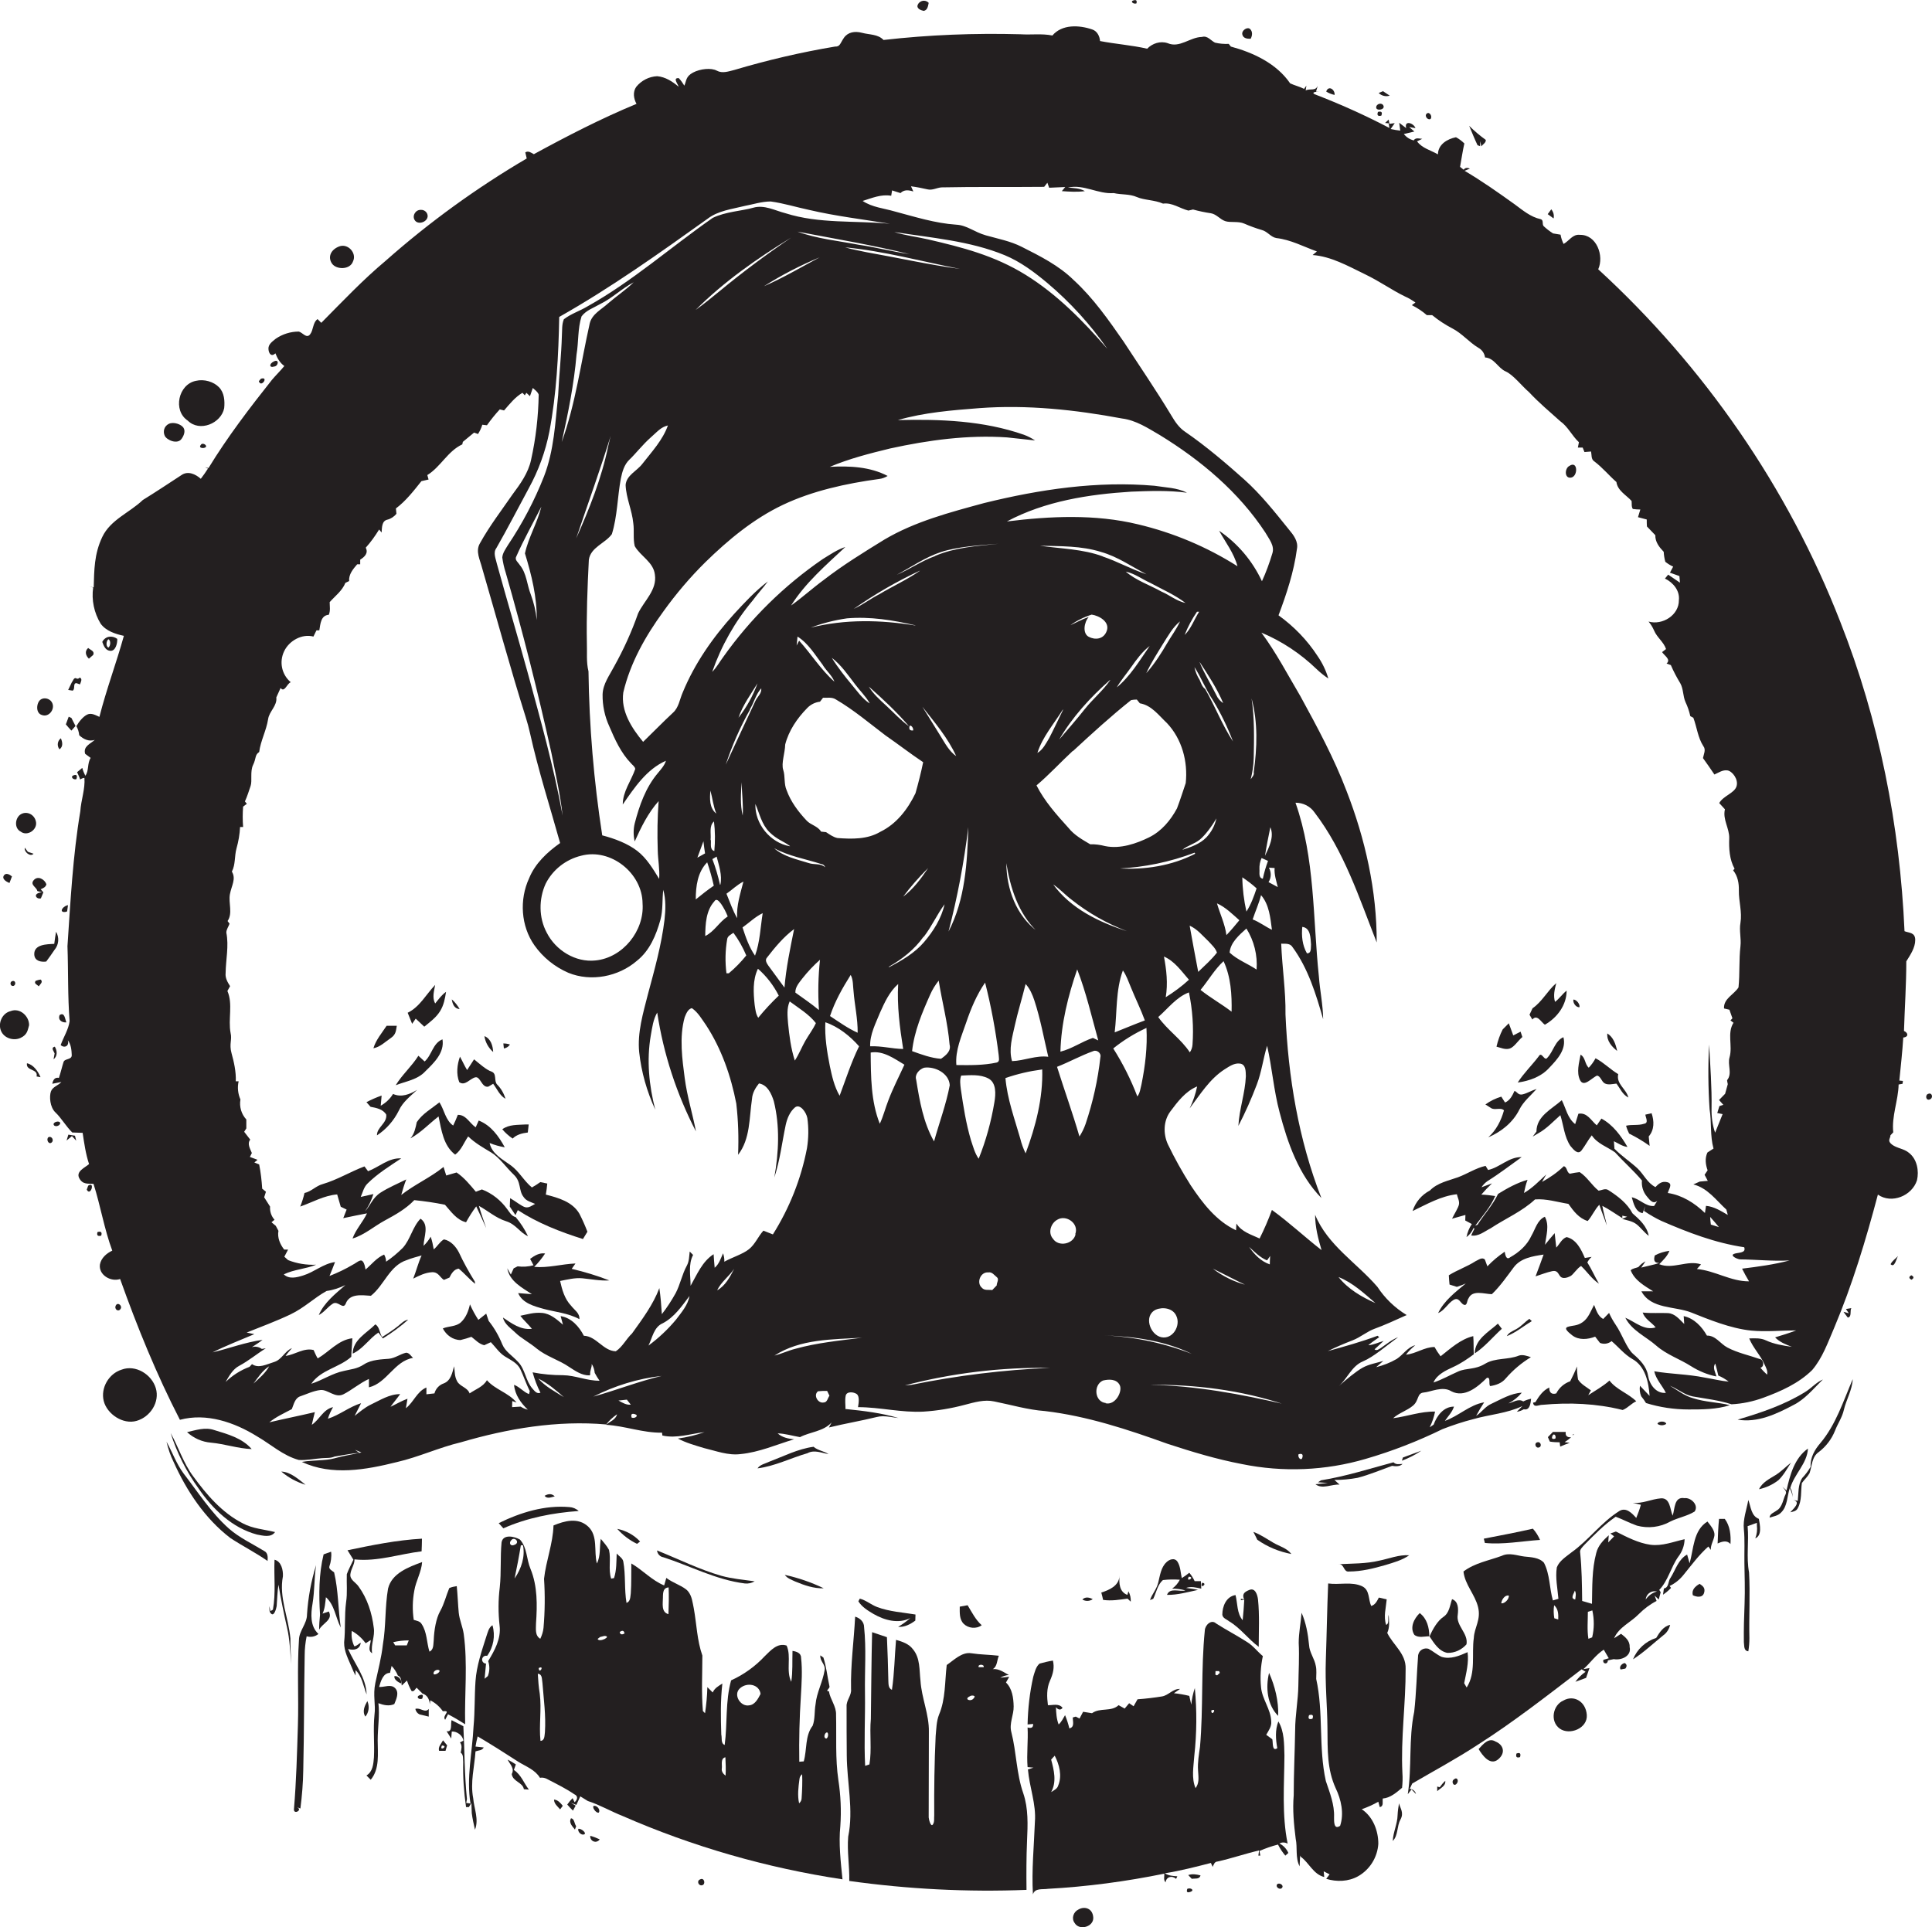 <?xml version="1.0" encoding="utf-8"?>
<!-- Generator: Adobe Illustrator 19.2.0, SVG Export Plug-In . SVG Version: 6.00 Build 0)  -->
<svg version="1.1" id="Layer_1" xmlns="http://www.w3.org/2000/svg" xmlns:xlink="http://www.w3.org/1999/xlink" x="0px" y="0px"
	 viewBox="0 0 1082.4 1080" style="enable-background:new 0 0 1082.4 1080;" xml:space="preserve">
<style type="text/css">
	.st0{fill:#231F20;}
</style>
<title>biseeise_Black_CHRISTMAS_flat_black_logo_White_background_0215030b-5a08-4135-887a-0d1e7bd9557a</title>
<path class="st0" d="M221,939.2c-0.5,1.9,2.2,3.5,3.6,4.1C225.5,941.3,222.9,938.9,221,939.2z"/>
<path class="st0" d="M236.5,951.9c0.9-2.1,0.3-2.7-1.6-1.9S234.5,952.6,236.5,951.9z"/>
<path class="st0" d="M240.2,957.6c-2,2.6-4.8-1-7.5,0c0.3,1.4,1.1,2.5,2.4,3.1l5.1,1.2c0-0.8,0-2.4,0-3.2V957.6L240.2,957.6z"/>
<path class="st0" d="M205.8,953.2c-1.5,2.7-3,5.8-1.1,8.7C206.7,959.5,207.1,956.1,205.8,953.2z"/>
<path class="st0" d="M195,924c3.1,1,6.7,0.3,7.1-3.5c-1.2,0.6-2.2,1.9-3.6,2c-1.3-2.7-1.8-5.7-1.4-8.6c3.1,1.7,5.7,4.1,7.8,6.9
	l2.8-1.8c0,2.5-2,5.8,0.8,7.4c-0.9-4.9,1.7-9.5,0.9-14.3c-1-8.2-3.6-16.4-8.5-23.1c-1.5-2.3-5-3.7-4.6-6.9s2.4-5.4,2.3-8.3
	c12.7,1.4,25.1-3,37.6-4.5c0.1-2.4,0.2-4.7,0.2-7.1c-14.1,0.8-27.9,3.6-41.7,6.5l3.3,5.3c-1.2,2.7-2.7,5.3-3.7,8.1
	c-0.2,5.2,0.4,10.5-0.4,15.7c-1,7.5-0.3,15-1.1,22.5c-0.1,5.1,2.5,9.7,4.4,14.3c0.6,1.5,1.2,2.9,2,4.3v-3c3.6,3.3,4.4,9,6.2,13.6
	C205.1,939.8,198.6,932.3,195,924z"/>
<path class="st0" d="M175.1,898.6c1.2-7.2,0.9-14.5,2-21.6c-2.8,9-4.5,18.3-5.1,27.7c0,5.2-4.4,9-4.5,14.2c-1.1,16-0.1,32-0.6,48
	s-0.9,31.2-2.2,46.7c-0.5,3.6,5.4,0.6,1.5-1l2.1,0.8c0.9-7.1,1.5-14.2,1.6-21.4c0.5-21.5,0.4-43,0.8-64.5c0-3.6,0.4-7.1,1.1-10.6
	c2.3,0.7,4.8,0.2,6.6-1.3C173.7,911.2,174.1,904.5,175.1,898.6z"/>
<path class="st0" d="M157.6,824.6c4,3.4,8.6,5.9,13.6,7.4C167.2,828.9,162.8,824.8,157.6,824.6z"/>
<path class="st0" d="M190.9,912c-1.5-10.3-1.3-20.7-3.7-30.9c-1.1-1-3.3-1.8-2.6-3.6s1.3-5.3,0.9-8l-4.2,1.5
	c-2.7,11-2.7,22.6-2,33.8c-0.3,2.8-0.5,5.6-0.5,8.4c1.8-3.6,8-5.5,5.4-10.2l-3.5,1.2c1.4-2.9,1.5-6.1,1.9-9.2
	C187.5,899.4,188,906.4,190.9,912z"/>
<path class="st0" d="M246,981.1h3.6l0.9-3.1l-2.3-2.8C247.2,977.1,245.3,978.9,246,981.1z M247.6,978.1
	C251.6,978.3,245.8,981.8,247.6,978.1L247.6,978.1z"/>
<path class="st0" d="M335.5,1015.7c1-1.6-0.9-3.9-2.6-3.8S333.7,1016.2,335.5,1015.7z"/>
<path class="st0" d="M336,1030.7c-1.7-0.8-3.5-1.5-5.3-2c-0.2,1.6,0.9,3.1,2.5,3.3C334.3,1032.2,335.4,1031.6,336,1030.7z"/>
<path class="st0" d="M392.3,1053.1c-2.2,0.8-1,3.8,1.1,3.3S394.6,1051.9,392.3,1053.1z"/>
<path class="st0" d="M324,1024.8c-0.5,1.6,1.7,3.8,3.3,3.1S325.5,1024.4,324,1024.8z"/>
<path class="st0" d="M65.7,358c-2.9-2.1-6.7-1.6-8.4,1.7c0.8,2.2,1.8,4.9,4.6,5C64.7,364.8,65.8,360.7,65.7,358z M60.7,362.9
	c-1.5-0.8-1.2-3.7,0-4.7C62.2,358.8,62,362,60.7,362.9z"/>
<path class="st0" d="M1069.5,646c-2.8-2.4-6.8-2.5-9.6-4.7s-0.7-3.4-0.8-5.1l1.6-1.7c-1-9,2.8-17.8,3-26.8l2.2-0.4l0.2-1.6l-2-0.2
	c0.8-8,1.7-16.1,2.2-24.1c3-0.3,2.9-2.6,0.4-3.7c0.4-13,1.3-26,1.3-39c2.3-3.7,5-7.6,5-12s-3.7-3.9-6-4.9
	c-2.6-59.2-14.2-118.2-36-173.4c-29.2-75.1-76.3-143.1-135.6-197.5c3.4-7.6-0.9-19.5-10.3-19.3c-4-0.5-6,3.4-9.1,5.1
	c-0.8-1.6-1.4-3.4-1.7-5.2l-4.2-0.7c-1.9-1.2-3.7-2.6-5.3-4.1c-1-1.2,0.2-3.4-1.7-3.9c-5.6-1.2-10-5-14.5-8.3
	c-9.2-6.6-18.4-13.1-28.1-18.8l3-1.2c-1.5-0.7-2.7-0.5-3.5,0.6l-2-1.6c0.8-4.4,1.4-8.7,2.4-13.1c-1.4-1.4-3-2.6-4.7-3.5
	c-4.9,1-10,4-10.1,9.6c-4-2.3-9-3.5-11.7-7.3l2.9-1.4c-1.7-0.1-3.7-0.9-4.8,0.9c-2.2-0.6-4.1-1.8-5.5-3.6l5.9-1.4l-2.9-2.5l3.5,0.6
	c-0.9-2.8-6.4-4.7-5.2,0l-3.9-3l0.6,4.4c-1.8-0.2-3.6-0.5-5.4-0.9l2.3-3.3l-3,0.4L778,67l-2,1.9l2,0.2l0.4,2.6
	c-13.6-7.1-27.6-13.4-41.9-18.9c-2.2-1.2,1.6-1.5,2.5-1.5h-1.7l1-3.3c-1.3,3.3-4.4,1.4-6.8,2.7l0.4-2.7l-1.3,1.8
	c-2.5-1.3-5.3-1.9-7.8-3.1c-7.6-11.1-20.6-17.2-33.2-20.6l-1.2-1.5c-2.6,0.1-5.2-0.1-7.7-0.7c-2.4-1.2-4.2-4.1-7.3-3.2
	c-6.7,0.1-12.5,6.4-19.2,3.5c-4.1-1.4-8.6,0.1-11.5,3.1c-8.7-2-17.6-2.6-26.4-4.3c-0.2-2.7-1.6-5.6-4.4-6.5
	c-7.3-2.5-16.9-3-22.3,3.4c-5.9-1.2-11.9-0.3-17.9-0.7c-25.6-0.7-51.2,0.3-76.7,3.2c-3.1-3.3-7.9-2.9-12-4s-8-0.4-10.2,2.8
	s-2.1,5-5,4.9c-19.1,3.2-37.9,7.6-56.4,13.1c-3.2,0.8-6.7,2.1-9.8,0.4s-9.3-1.1-13.4,1.1s-3.6,4.7-4.8,7.3c-0.9-1.5-1.9-2.9-3.1-4.2
	c-3.6-0.3-0.5,3.2-0.1,4.8c-3.4-2.9-7.4-5.5-12-5.9c-4.6,0.2-8.8,2.4-11.7,5.9c-2.1,2.9-1.5,6.7,0.1,9.6
	c-19.8,8.2-38.8,18-57.5,28.2c-1.5-0.8-3.1-2.1-4.8-1c0.3,1.1,0.5,2.3,0.8,3.4c-28.1,16.5-54.6,35.7-79,57.3
	c-12.8,10.7-24.3,22.9-36.1,34.8l-2.1-2.1c-2.8,2.1-2.2,6.1-4.2,8.6s-4.2-1.1-6.3-1.6c-4.6,0-9.1,1.4-12.9,4
	c-1.8,1.5-4.3,3.1-4.1,5.8s1.7,4.5,3.9,2.4c1.1,2.8,2.5,5.3,5,7.1c-2.2,2.7-4.7,5.1-6.9,7.7c-12.6,15.9-25,32.1-35.6,49.5l-1.9-0.5
	l1.6,0.8c-1.3,2-2.6,3.9-4,5.7c-2.9-2.6-7.2-4.6-10.8-2.1c-7.2,4.7-14.4,9.5-21.7,14c-7.4,7.1-18.1,11-22.7,20.7s-4.5,18.7-4.8,28.2
	l-2.3-0.3l2,0.4c-1,7,0.5,14.2,4.2,20.3c3,4.1,8.3,5.8,13,6.8c-4.2,15.2-9.8,30-13.7,45.4c-2.1-0.9-4.5-2.4-6.8-1.3
	s-4.6,3.9-6.1,6.5c0.9,1.6,1.4,3.3,1.6,5.1c2.3,2.2,5.4,3.7,8.7,2.6c-2.4,2.2-6.6,3.6-5.4,7.8l3.1,2.3c-2,3-0.9,7.4-3,10
	c-0.7-1.4-1.3-2.9-1.7-4.4l-2.9,2.4c0.6,1.4,1.3,2.7,1.7,4.1c0.7-0.5,1.5-0.8,2.4-0.9c0.5,6.2-1.9,12.4-2.3,18.7
	c-4.2,25-5.5,50.4-7.2,75.6c0.5,14,0.1,28,1.2,42c-0.6,4.7-3.4,8.9-5,13.4c2.1,2,5,0.5,4-2.7c1.8,2.3,2.1,5.5,2.2,8.3
	s-3.9,1.8-4.6,3.9s-1.6,6-2.6,8.9c-2.3-0.5-3.3,1.2-3.7,3.3l5.1-1c-1.8,2-5,2.7-5.9,5.4s-0.6,8.7,2.6,11.7s5.9,7.8,9.4,11.2l5.8,0.2
	c0.9,5.9,1.7,11.8,3.6,17.5c-2.3,2-7.5,4.1-5.5,7.9s5.1,2.9,8,3.2c3.9,12.2,6,25.3,10.5,37.4c-3.2,1.5-6.2,4.1-6.9,7.7
	c-0.9,5.9,6.1,10,11.3,8.2c9.6,26.9,20.4,53.5,33.5,78.9c14.9-4,30.5,1.4,43.1,9.2c7.8,4.5,14.7,10.9,23.5,13.3
	c4.4,0.3,8.7-0.7,13-1c2.3-0.2,4.8,0.1,7-0.9c4.6-0.7,9.2-1.7,13.9-2.1l-2.4-1.7l3.6,1.5c-5.1,1.1-10.2,1.9-15.2,3.3
	s-12.2,0.9-18.2,2c16.9,7.9,35.9,4.4,53.2,0.1c12.2-2.8,23.7-8.2,35.9-11.1c26.3-7.7,53.9-12.4,81.4-10c1.7-2.2,3.8-4.1,6.1-5.7
	c-0.7,3-4,4.1-6.2,5.9c10.6,0.6,20.7,4.6,31.4,4.4l0.2,1.6c7.9,1.8,15.8-1,23.6-1.9c-4.8,1.7-9.8,2.9-14.9,3.6
	c4.5,2.4,9.6,3.8,14.5,5.3c6.8,1.6,13.6,4.3,20.6,3.4c10.4-1,20.1-5.3,30-8.3c-3.3-0.3-6.7-1-9.2-3.3c4.2,0.1,8.3,1.4,12.5,2.1
	c5.8-3,13-3.1,17.7-8.2l-1.5,2.8c8.9-2.2,18-3.7,26.9-5.9c4-1,8.1,0.2,12.1,0.6c-9.4-2.8-19.3-4-29.1-5h-0.6c0-2.5-0.4-5,0.1-7.5
	s4.3-2.2,6.1-1s1.2,5,0.8,7.4c12.3,0,24.5,3.2,36.8,2.5c7.8-0.5,15.5-1.8,23-3.8c5.4-1.4,11-3.1,16.5-1.9c9.5,1.9,18.8,4.7,28.5,5.4
	c23.6,2.8,46.3,10.3,68.5,18.3c13.7,4.5,27.6,8.7,41.8,11.4c23,4.7,46.8,3.7,69.3-2.9c14.8-4.3,29.2-9.9,43.1-16.7
	c5.7-2.2,11.4-4.1,17.3-5.6c9.1-2.6,18.8-3.2,27.4-7.3l-3.1,3.2c1.4-0.2,2.7-0.7,3.9-1.4c3.5,0.8,3.8-3.5,4.1-5.9
	c-1.5,0.3-3,0.8-4.4,1.5c-2.7-1.8-5.6,0.5-8.3,1.1c2.9-1.5,5.4-3.5,7.5-6c-6.1,0.3-11.6,3.7-17,6.2c-3.5,1.5-5.5,4.8-8.6,6.8
	c1.4-2.6,2.9-5.2,4.5-7.6c-8.2,1.4-14.3,7.7-22,10.4c1.8-2.6,4.1-4.9,5.1-8c-5.8,0-9.6,5.1-11.4,10.1l-2.2,1.5
	c1.4-2.8,2.4-5.8,3-8.8c-8-0.2-15.6,2.7-23.5,3.7c3.3-3,7.8-4.2,11.2-7.1s2.1-7,6-7.3s10.5-3.8,15.4-0.7c7.4,3.9,14.9-2.5,19.9-7.5
	c2.4-0.7,0.8,3.6,1.9,4.6c3.2-0.5,6.5-1.6,8.7-4.3c4.1-4.7,8.8-8.7,14.1-11.9c-2.2-0.7-4.5-1.6-6.7-0.9c-6.1,2.5-13.2,1.1-19,4.6
	s-10.2,2.2-15,4.3s-9.1,4.6-13.9,6.2c2-4.6,7-6.8,11.3-8.8s7.7-4.4,11.3-7c-0.2-3.4,0-6.8-0.3-10.2c-7.1,1.7-12.7,6.9-18.3,11.3
	c-1.3-1.7-2.4-3.4-3.4-5.2c-5.7,0-10.4,3.8-16,4.3c1.5-2,3.3-3.7,5.2-5.3c-4.4,1.1-6.8,5.4-10.4,7.7c-3.6,2.1-7.5,3.6-11.5,4.6
	l4-3.5c-3.9,1.2-8,1.8-11.6,3.8s-9.2,6.6-13.3,10.3c4.8-4.3,7.2-11.2,13.4-13.8s13.3-8.9,19.8-13.6c-3.6,1.4-6.5,3.9-9.6,6
	c-1.1,0.7-2.4,1.8-3.6,0.8l5.1-4.7c-2.9,0.8-5.6,2.2-8.6,2.4c1.9-1.6,4-3.1,6.1-4.5l-0.9-0.8c-9.1,3.4-18.5,6-27.9,8.6
	c4.5-2.2,9.1-4.2,13.8-6c4.5-1.7,8.1-5,12.6-6.6s11.9-4.9,17.8-7.6c-6.6-4-12.2-9.4-16.4-15.8c-11.6-13.5-27.9-23.3-34.9-40.4
	c0,6.8,1.7,13.4,3.6,19.8c-9.4-7.3-18.1-15.5-27.8-22.5c-2,5.5-4.3,10.8-6.9,16c-4.7-2.2-10.1-3.7-13-8.4l-0.2,3.8
	c-11.1-5.2-18.8-15.3-25.4-25.2c-4.7-7.4-9-15.1-12.8-23c-2.7-5.9-2.5-13.2,1.4-18.4s8.4-11.3,15-14c-0.9,4.3-2.3,8.4-4.2,12.3
	c5.9-7.8,11.2-16.5,19.6-21.9c2.6-1.6,5.4-3.7,8.7-3.2s3.1,4.5,3.2,7.1c-0.4,9.4-3.7,18.4-4.2,27.8c3.9-7.5,7.3-15.2,10.3-23.1
	c2.7-7,3.6-14.6,5.8-21.8c2.8,12.3,3.7,25,7,37.3c4.5,17.2,10.7,35,23.4,48c-12.8-32.7-18.6-67.8-20.1-102.8
	c0.2-13.3-1.9-26.4-2.4-39.7c2.3,0.1,5-0.4,6.4,2c8.7,11.9,13.1,26.3,17.1,40.3c-0.1-8.1-1.8-15.9-2.4-24
	c-3.4-32.5-2.1-66.1-13.1-97.3c4.3,0,8.3,2,10.7,5.5c16.5,21.6,25,47.8,34.8,72.8c0.1-29-6.4-57.9-16.9-84.9
	c-7-18.4-16.4-35.8-25.8-53c-7.1-12-13.6-24.5-21.9-35.7c11.5,4.8,22,11.8,31,20.5c2,1.9,4.2,3.7,6.5,5.2c-1.3-4.5-3.4-8.8-6.1-12.7
	c-5.8-8.9-13.2-16.5-21.8-22.7c4.5-12,8.6-24.3,10.3-37.1c0.9-4.3-1.9-7.9-4.5-11c-7.9-9.8-15.7-19.7-25.1-28.1
	s-21.4-18.7-33.1-26.7c-3.3-2.2-5.6-5.6-7.6-9c-8.5-14.1-17.8-27.7-26.8-41.5c-8.4-12.1-17-24.4-27.9-34.4
	c-8.3-8.2-18.9-13.5-29.2-18.7c-6.3-3.2-13.3-4.5-20-6.4s-10.6-5.7-16.7-6c-11.8-0.8-23.1-4.4-34.4-7.4c-6.1-1.8-12.6-2.3-18-5.9
	c5.2-1.6,10.4-3.9,16-2.9l0.5-3l4.7,1.5c2.1-2.1,4.7-1.7,7.2-0.9l-1.3-2.9c3.1,0.4,6.2,1,9.2,1.7c2.7,0.7,5.2-0.9,7.9-1.1
	c19.1-0.4,38.3-0.1,57.5-0.3l1.8-2.3l1,2.8l9-0.4l-1.9,2.3c4.3,0.3,8.6,0.6,12.9,0c-2.9-1.7-6.3-1.7-9.5-2c8.9-2,16.9,3.8,25.7,3.1
	c4.3,1,8.8,0.4,12.9,2.2s10,1.6,14.7,3.7c5.1-0.7,9.4,2.7,14.2,3.9l2.6-0.6c3.3,0.9,6.6,1.6,10,2.1c3.1,0.5,5.1,3.4,8,4.4
	s7.3-0.1,10.7,1.4c3.2,1.4,6.5,2.6,9.9,3.6c3.1,0.8,5,4,8.1,4.5c8,0.9,15.2,4.8,22.7,7.5l-2.4,2c10.4,0.8,19.7,6.1,29,10.6
	s14.9,8.8,22.7,12.6c2.1,0.9,4,2.1,5.9,3.4l-2,1.5c3,1.5,5.9,3.4,8.4,5.6h3c3.5,2.9,7.4,5.4,11.4,7.5c5.4,2.8,9.3,7.7,14.5,10.8
	c2,1.1,3.4,3.1,3.7,5.4c5.2,0.3,7.2,5.9,11.5,7.8s8.8,7.9,13.2,11.7c5.4,5.8,11.5,10.9,17.4,16.2c4.4,3.1,6.6,8.2,10.5,11.8l-0.6,3
	h2.7l1,2.5l3.7-0.3c0.4,1.9-0.1,4.4,1.9,5.6c4.5,3.4,8.1,7.8,12.3,11.5c0.7,4.9,5.4,7.2,8.5,10.6c0.2,1.5-0.2,3.2,0.7,4.5
	c1.4,0.2,2.8,0.3,4.2,0.3l-1.3,4.3l4.9,1.3c0,1.3,0,2.6,0.1,3.9l4.7,4.9c-0.1,3.8,2.2,6.7,4.7,9.3c0.1,1.9,0.4,3.8,0.9,5.6
	c1.4,1.1,2.8,2,4.4,2.7l-1.8,3.4l5.3,1.9c0.1,1.2,0.2,2.5,0.3,3.7l-6.6-4.5l-1.8,2.2c4.6,2.2,8.4,6.8,7.8,12.1
	c0.1,8.4-9.2,14.2-17,12c1.3,1.5,2.3,3.2,3.1,5c1.6,3.9,5.4,6.4,6.7,10.4l-2.2,1.7c1.1,1.9,5.2,4.1,2.5,6.4l2.4,0.9
	c1.5,3.5,3.3,6.9,5.3,10.2c1.8,3.2,1.4,7.1,2.9,10.5c1.2,2.5,2.1,5.2,2.7,7.9l1.7,0.9c2,5.3,2.5,11.1,5.6,15.9
	c1.6,2,0.2,4.5-0.2,6.7c2.2,3,4.3,6.1,6.4,9.2c2.3-1,4.6-2.7,7.3-2.3s6.3,5,5.1,8.9s-7.4,5.3-9.7,9.4l3.2,3.5
	c-1.4,5.7,2.6,10.7,2.4,16.3s0.1,11.8,3,17l-0.8,0.9c2.6,3.2,3.3,7.3,3.2,11.3c-0.1,6.1,1.9,12,0.9,18.1c-0.8,4.4,0.5,8.7,0,13.1
	c-0.9,7.7-0.3,15.4-1.1,23.1c-2.5,4-8.5,6.3-8.1,11.8l3,0.7l1.7,4.8l-1.1,1.2l1.7,1.3c-3.7,5.8-0.4,13-2.2,19.3
	c-1.3,4.3,1.7,9.1-1.4,12.9c0.1,0.7,0.2,1.5,0.4,2.2c-0.5,1.8-1,3.6-1.5,5.4l-3.4,3.5l2.4,2.7l-2.2,0.7l-1.2,3.9l3,0.6
	c-1.4,3.5-2.8,7-4.2,10.4c-1.5-4.3-2.1-8.9-2-13.5c0.2-12-0.7-23.9-1.4-35.9c-0.6,12.1-0.5,24.2,0.3,36.2c1.2,7.3,0.2,14.9,2.2,22.1
	l-3.4,2.2c-1.5,3.2-1.1,6.7,0.1,10l-1.7,2.5l1.8,3.4l-4.5,0.4l-3.6,1.6c8,2,12.8,8.9,18.5,14.1l0.8,3c-3.8-2.2-7.7-4.7-12.2-5.1
	l-0.6,4c-5.8-5.6-12.8-10-20.8-11.2c0.4-2,3-5.1-0.1-6s-5.1,0.8-6.8,2.7c-4.5-2.2-6.6-7.2-10.1-10.5s-8.9-6.9-12.9-11
	c-0.1-1-0.2-3.1-0.3-4.2c2.5,1.2,4.8,2.9,7.6,3.2c-3.6-6.2-8.1-12.4-14.6-15.9l-2.6,3.8c-3.2-2.7-5.4-7.4-10.3-6.5
	c-0.6,1.9-1.2,3.9-1.8,5.8c-4.3-3.3-5.2-8.9-7.5-13.4c-5.6,5-14.2,8.9-14.2,17.6l-2.1,2.8l3.2-1.9c4.7-2.6,8.3-6.6,12.3-10.1
	c1.8,5.7,2.2,12.1,5.6,17.2c1.5,1.7,4.1,5.4,6.3,2.5s3.6-5.8,5.7-8.4c3.1,4.7,8.6,6.4,13,9.5c4.9,5.4,10.4,10.2,15.1,15.8
	c-0.3,3.1,0.6,6.2,2.5,8.6c1.5,1.7,3.5,5.1,6.1,2.8l-1.8,2.9c-4.9,0.3-8-4-12.5-4.9c1,3.4,2,8.2,6.1,8.9c0.5-1.4,0.9-2.7,1.5-4
	l-0.8,2.7c3.1,2.1,6.3,4,9.7,5.6c14.9,6.5,30.3,12.4,46.5,14.8c1.3,3.6-3.9,2.8-5.9,3.8s1.9,2.8,3.5,3c9.3,0.1,18.5,1.1,27.8,0.6
	c-8.7,2.3-17.7,3.5-26.6,4.6c1.2,2.4,2.5,4.8,3.9,7.1c-10.2,0.1-19.1-6-29.2-6.9l2.3-2.6c-7.6-2.6-15.8,3-23.4-0.1
	c2.2-2.3,4.6-4.5,5.7-7.5c-2.9,0.4-5.6,1.2-8.2,2.6c-0.6,2.2-0.7,4.3,2.6,4.2c-3.3,1.1-6.8,1.7-10.2,2.6l2.4-3.5
	c-1.6,0.8-2.9,1.9-4,3.2c-1.4,0.6-3.2,0.7-4.3,1.8c2.2,5.7,7.7,8.7,12.6,11.8h-6.6c5.4,10.1,18.7,8.2,28,11.9s21.8,8.9,33.5,10.1
	c8.4,0.8,16.8-0.1,25.2-0.1c-3.9,1.5-7.8,2.7-11.8,3.9c2.6,2.7,6,4,9.4,5.3c-4.9-0.7-10-1.5-14.5-3.6c-2.9-1.4-6.2-1.2-9.4-1.1
	c2.2,5.4,6.4,9.5,8.7,14.8c0.8,1.7,1.8,3.5,1.3,5.5c-1.3-1.2-2.6-2.5-3.7-3.9c2.4-0.5,1.8-4.7-0.5-4.9c-6-2.1-12.3-3.4-18-6.4
	c-4-2.1-6.6-6.8-11.5-6.7c-2.8-5-7.2-9.7-13-10.9c0.1,1.1,0.2,3.3,0.3,4.4c-2.7-2.6-5.2-5.9-9.2-6.1s-9.4,0.2-14.1-0.3
	c1.3,3.7,4.9,5.4,7.3,8.3c-6.4,2-11.5-3.1-17-5.4c3.6,7.2,11.5,10.5,17.3,15.6s13.2,7.5,19.6,11.6c4.3,2.7,9.1,4.7,14.1,5.7
	c-0.5-2.3-2.3-5-0.6-7.2c0.6,2.2,1.2,4.4,1.7,6.7c2.1,0.9,4,2,5.8,3.4c-4.6-0.4-9.1-1.6-13.6-2.3c-9.3-1.9-18.8-1.9-28.1-3.5
	c1,4.6,4.6,8.1,6.5,12.1c-5.6,0.5-9.2-4.8-10-9.8s-4.6-8.8-8.3-12s-6.2-11.2-9.9-16.5c-1.4-2.1-2.6-4.2-3.6-6.5l-3.3,3.4
	c-3-1.6-3.9-5-5.1-7.9c-1.8,3.3-3.1,7.3-6.3,9.6s-5.6,1.8-8.4,2.7s1.1,3.6,2.5,4.8c3.7,2.8,8.7,2.3,12.8,0.7l2.7,3.5
	c2.2,0.9,4.7,0.5,6.5-1c3.9,3.3,7.1,7.4,11.6,10c7.3,4,9.2,13.1,9.7,20.7l-5.4-5.7c-0.3,2-0.1,4,0.7,5.9c1,1.2,1.9,2.5,2.7,3.8
	c7.7,2.4,15.8,3.6,23.9,3.6c7.7,0,15.6,0,23.1-2.4c-6.8-1.7-13.9-1.7-20.6-3.9c-4.8-1.3-8.8-4.5-13-7c4.4,1.8,8.1,5.1,12.8,6
	c7.3,1.3,14.7,2.1,21.7,4.4c6.1-0.3,12.2-1.6,17.9-3.7c9.8-3.6,19.7-8,27.3-15.5c5.8-6.8,8.8-15.5,12.3-23.6
	c10.2-24.2,17.8-49.4,24.5-74.7c7.7,5.4,19.1,0.7,21.9-8C1075.2,656.2,1074.1,649.6,1069.5,646z M770.6,730.2
	c-7.7-3.4-15.4-7.9-20.7-14.6C757.8,718.7,764.2,724.7,770.6,730.2z M727.5,814.9c2-0.6,2.7,0.1,2.1,2S726.9,816.7,727.5,814.9z
	 M729.7,519.4c4.6,0.6,4.5,6.2,4.8,9.8c-0.2,1.8,0.4,5.1-2.3,5c-2.6-4.6-3.1-9.8-2.6-14.8H729.7z M142,775.3c2.6-3.5,5-7.3,8.8-9.7
	C148.7,769.5,145.2,772.3,142,775.3z M301.6,772.5c5.3,2.6,9.9,6.5,14.3,10.4C311,779.8,305.5,777,301.6,772.5z M346.5,784.8
	l4.7-0.5l2.2,2.8C350.9,787.4,348.7,786,346.5,784.8L346.5,784.8z M353.9,794.4c-0.6-1.9,0-2.6,2-1.9s0,2.5-1.9,1.9L353.9,794.4z
	 M332.4,782.6c12-6.1,24.9-10.1,38.3-11.6C357.7,774.1,345.3,779,332.4,782.6L332.4,782.6z M378.7,739.5
	c-4.5,5.4-9.7,10.3-15.4,14.5c2.2-4.4,3-10.4,8-12.5c6.5-3.4,10.7-9.6,15-15.3C385.4,731.3,381.8,735.4,378.7,739.5L378.7,739.5z
	 M401.7,723.2c2.2-4.8,6.7-7.9,9.6-12.2c-2.3,4.5-4.9,9.5-9.6,12.1L401.7,723.2z M427.7,689.6c-3,3.3-4.6,7.6-8.1,10.4
	s-9.3,4.5-13.8,7c0.1-1.6-0.2-3.2-0.7-4.7c-1.3,2.8-2.2,6-4.7,8.1c-0.3-2.5-0.4-5.1-0.6-7.6c-6.4,4.1-9.3,11.4-12.9,17.7
	c0-5.8-1.4-11.9,1.4-17.3l-1.9-1.9c-0.3,2.7-0.3,5.5-1.6,7.9c-2.7,4.9-3.7,10.6-6.3,15.5c-2.3,4.1-4.8,8-7.7,11.7
	c-0.3-4.9-0.7-9.8-1.4-14.6c-3.5,9.3-9.5,17.3-15.3,25.4c-3.3,3.1-5.3,7.5-9.1,10c-7.1-0.2-10.9-8.5-17.9-8.7c-2.6-5.1-7-10.1-13-11
	l1.3,4.8c-3.4-2.9-7-6.2-11.7-6.6s-8.1,0.8-12.2,1.6c2,2.6,4.5,4.8,6.5,7.3c-6.3,0.8-11.4-3.1-16.2-6.3c0.8,3.8,4.6,6.1,7.2,8.7
	s7.9,5.5,11.6,8.6c5.5,4.5,12.5,6.4,18.3,10.4c3.4,2.2,7.1,4.8,11.3,4.7l0.5-0.4c-0.4-2.1,1-3.9,0.8-6c1,1.5,1.5,3.2,1.7,5
	c0.8,1.5,1.7,3,2.7,4.4c-7,0.1-13.5-3-20.5-3.1c-5.7,0-11.4-0.5-17-1.6c1.1,3.9,2.5,7.8,4.4,11.4c-2.1,0.9-3.4-1.1-4.5-2.3
	c-3.8-4.3-4-10.6-7.9-14.8s-7.2-5.8-9-10c-1.9-4.7-4.4-9.1-7.6-13.1l-1.4-4.1l-4.4,3.5c-1.8-2.8-3.4-5.7-4.7-8.7
	c-0.8,3.6-2.2,7.4-5,10s-6.9,2.1-10.2,3.5c1.9,3.7,5.6,6.5,9.9,6.5c2.1-0.5,4.1-1.1,6.1-1.8c2.3,1.7,4.2,4,7.2,4.7l3.7-1.7
	c2.6,2.7,4.7,6,7.9,8s6.9,3.6,8.6,7.1s3.3,8.3,5.3,12.3l-0.4,1.7c-3.2-1.2-5.3-4.1-8.4-5.2c0.5,5.6,3.8,10.2,7.7,13.9
	c-1.4-0.3-2.8-0.9-4-1.7l-4.8,0.3c0-0.8,0.1-2.5,0.1-3.4l2.4,0.8c-4.5-5.5-12-7.2-16.6-12.5c-2.1,3.7-6.4,5.1-9.7,7.4
	c-1.2-3.4-5.4-3.8-7-6.8s-1.2-5.6-1.7-8.4c-1,3.6-1.8,8.1-5.8,9.6c-2.6,0.9-4.5,3-5.2,5.6l-4.5,0.5c0-1,0-2.9,0-3.8
	c-5.3,2.2-7.1,8.2-11.5,11.6l0.9-5.3c-3.3,1.2-6.3,3-9.5,4.5c1.7-2.4,3.7-4.7,5.4-7.1c-6.1,0-11.2,3.4-16.5,5.9
	c-3.3,1.6-6.1,4-9,6.3l3.6-7.1c-6.6,2-12,6.6-18.6,8.7c0.7-2.3,1.7-4.4,2.9-6.5c-5.5,1.2-7.5,6.9-11.9,9.9c0.5-2.4,1.1-4.7,1.7-7.1
	c-8.5,2-17,3.7-25.5,5.7c3.8-3.1,8.3-5.1,12.6-7.4c1.1-2.6,1.7-6.2,4.8-7.2s7.3-3.1,11.3-3.5s8.2,4.7,12.8,2.4s9.2-6.3,14.3-8.6v4.7
	c10.1-2.4,14.2-14.7,24.7-16.5c-1.2-1.1-2.1-2.9-3.9-2.9c-3.4,0.8-6.2,3.1-9.7,3.4s-9.7,0.4-13.8,3.1s-7.4,2.7-11.3,3.7
	c-6.5,1.3-12,5.2-18.3,7.2c5.4-7.9,15.6-9,22.4-15.1c0.1-3.5,0.5-6.9,0.6-10.4c-7.8,0.9-13,7.6-19.4,11.3c-0.9-1.5-1.6-3.1-2.3-4.7
	c-5.5-1.4-10.4,2.6-15.7,3.3c1.1-1.6,2.4-3,3.6-4.4c-4.1,1.7-5.7,6.5-10,7.8s-8.7,3.8-12.4,1.2l-1.4,1.5c-5,1.9-9.6,4.8-13.4,8.5
	c2-3.4,4-7.2,7.7-9.1c5.2-2.8,9.8-6.6,14.8-9.8l-2.2,0.4c-1.6-1.2-3.7-1.6-5.6-1c2-1.3,4.1-2.6,6-4.1c-9.6,1.3-18.7,4.8-28,7
	c7.6-3.8,15.6-6.9,23.4-10.2l-4.3-0.9c8.2-3.3,16.4-6.3,24.4-10.1s13.3-9.3,20.4-13.2c3.7-0.5,7.2-1.7,10.5-3.3
	c-5.6,4.9-11.9,9.8-14.9,16.8c3.1-1.6,5-4.6,7.9-6.4s5.7,3.6,7.2,0c2.2-5.9,9.2-4.7,14.1-4.4c7.5-5.9,10.4-16.9,20.1-20
	c2.7-1.1,5.5-1.8,8.3-2.6c-1.9,4.2-3,8.7-4.7,13c3.3-1.7,6.8-3.4,10.5-3.6s4.4,2.9,6.7,4.3l3.1-1.3c1.1-2.2,2.5-4.7,5.2-5
	c3.2,2.6,5.9,5.9,9.2,8.5l-0.2-1.3c-3.3-5.3-6.3-10.7-8.9-16.3c-1.7-3.3-4.6-6.6-8.4-7.3c-2.3,1.3-3.6,3.9-5.7,5.6
	c-0.4-2.4-0.9-4.8-1.7-7.1c-1.1,1.9-2.4,3.6-4,5.1c0.1-5,3.4-11.7-1.7-15.2c-4.5,4.6-5.6,11.5-9.9,16.3c-2.9,2.9-6,5.5-9.4,7.8
	c0-1.4-0.4-2.8-1.1-4c-4.2,1.8-7,5.5-10.4,8.4c-0.4-1.7-0.5-3.4-1.7-4.7s-3.6,1.1-5.3,1.9c-4.2,2.5-8.6,4.6-13.2,6.4
	c1.1-2.6,2.1-5.2,3.1-7.8c-6.6,0.9-11.6,5.6-17.8,7.5c-3.5,1.1-7.9,2.3-10.9-0.6c5.7-2.8,12.3-3,18.1-5.4
	c-5.4,0.2-10.7-0.6-15.7-2.6l-2.1-1.9l2.1-4h-2.2c-2.3-3-3.9-6.6-3.2-10.5l-1.5-2.8l-2.4-2l1.7-1.4c-1.8-2-2.7-4.7-2.5-7.4l-3.3-5.2
	l1-3.1l-2.1-1.7c-0.3-4.6-0.8-9.1-1.7-13.6l-2.7-1.1l1.8-1.5l-4.3-1.6l1.1-2.2c-0.9-2.3-2.8-5.2-0.9-7.5l-3.4-4.4l1.2-1.9
	c0-1.7,0-3.3,0-5c-2.8-3-4-7.2-3.3-11.2c-1.4-3.2-1.8-6.8-1-10.2h-1.6c0.2-5.4-1-10.7-2.4-15.8s0.4-7.5-0.5-11.2
	c-1.5-7.8,1.4-16.2-1.8-23.6l1.5-2.7c-1.4-2.2-2.8-4.6-2.5-7.3c0.1-7.6,1.9-15.2,0.4-22.7c0-1.8,1.2-3.3,1.8-5l-1.1-1.5
	c3-4.4,0.4-10.1,1.3-15s3.6-8.6,1.1-12.7c2.1-4,1.4-8.7,2.6-13c1.1-3.9,1.8-7.9,2-12h1.7c-0.3-3.8-0.3-7.6,0-11.4l2.1-1.6l-1.1-1.3
	c1.3-2.8,2.2-5.8,3.2-8.7s-0.4-8.1,1.4-11.8s0.9-5.6,3.4-7.2c0.8-6.3,4-12,5-18.4c0.6-4.4,5.2-7.5,4.6-12.2c0.8-1.8,1.6-3.6,2.4-5.3
	c2.2,2.9,3.6-2.6,5.7-3.2c-5.1-4.3-6.6-11.4-3.7-17.4c2.8-5.9,10-9.9,16.4-8.2l1.7-3.5h1.6c0.6-3.5,0.8-8.4,5.3-8.7
	c1-2.3,0.5-4.7,0.5-7.1c3.1-3.5,7-6.3,8.8-10.8l2.1-1c-0.3-3.8,2.2-6.7,4.5-9.4h1.7v-2.6c2.4-1.5,4.7-3.6,3.1-6.7
	c2.8-3.1,5.3-6.6,7.5-10.2l1.4,1.7c0.2-2.6,0-6.5,3.2-7.2c2-0.5,3.8-1.7,5.1-3.3l-0.3-3c5.6-4.2,10-9.9,14.3-15.3l4-0.9l-0.7-2.5
	c7.5-4.6,11.4-13.4,19.6-17.2l0.3-1.4l6.3-5.2l2.2,0.8c1-1.6,1.9-3.4,2.4-5.2l2.6,0.3c2.2-3.1,4.6-6.1,7.2-8.9l2.4,0.6
	c3.1-3.6,6.2-7.5,10.3-9.9l1.3,1.4l0.9-1.4l2,1.9l1.6-4.6c1.2,1.1,2.7,2.1,3.3,3.7c-0.2,12.3-1.6,24.6-4.3,36.7
	c-1.6,7.3-6,13.4-10.4,19.3c-6.2,9-12.9,17.7-18.2,27.3c-2.7,4.5,0.1,9.4,1.2,13.9c8.1,27.8,15.7,55.8,24.4,83.5
	c1,3.1,1.8,6.2,2.5,9.3c4.6,20.7,11.1,40.9,16.8,61.3c-7.2,5.1-14,11.4-17.4,19.8c-5.5,11.9-4.6,26.7,3,37.5
	c4.8,6.8,11.4,12.1,19,15.4c12.7,5.2,28.1,2.2,38.4-6.7c7.2-5.7,10.8-14.4,13.2-23c1.5-5.5,0.9-11.2,1.6-16.8
	c1.5,5.5,1.3,11.2,0.7,16.7c-1.7,14.2-5.6,28-9.3,41.8c-2.7,10.6-6,21.5-4.9,32.5c1.2,11.1,4.3,22,9,32.2
	c-3.5-13.6-4.9-27.7-2.5-41.6c0.8-4.4,1.3-8.9,3.6-12.8c3.5,23.2,10.9,45.7,21.7,66.6c-1.9-10-5-19.8-6.3-29.9s-3.2-22.9,0-34.1
	c0.8-1.9,1.7-4.5,4-5.1c3.5,2.4,5.6,6.2,8,9.6c8.6,13.2,13.9,28.4,16.9,43.9c1.1,9.5,1.4,19.1,1,28.7c6.9-8.9,6.2-20.7,7.8-31.3
	c0.2-3.3,1.9-6.2,3.9-8.7c4.8,0.8,7,5.8,8.3,9.9c3.5,14,2.8,28.7,0.3,42.8c3.2-9.6,4.3-19.6,6.4-29.5c0.8-3.6,2.3-7.3,5.1-9.7
	s6.4,2.6,7,5.9c0.8,5.6,0.7,11.3-0.2,16.9c-3.3,17.2-9.8,33.5-19.1,48.3L427.7,689.6z M354.8,293.2c0.6,4.2-0.2,8.6,0.8,12.8
	c3.2,5.7,10.5,8.9,11.3,16c1.3,8.6-6,14.6-9.4,21.7c-3.6,10.3-8.1,20.2-13.4,29.7c-2.6,5-6.3,9.8-6.5,15.7c-0.1,6.2,1.2,12.4,3.8,18
	c3.1,7.3,6.5,14.8,12.1,20.6c0.8,1,2.2,1.8,2.4,3.2c-2.3,6.7-7,12.6-7,19.9c6.5-9.4,13.4-19.8,24.2-24.5c-0.9,2.8-2.9,4.9-4.7,7.1
	c-6.7,8-10.2,18-12.8,28c-0.8,3.3-0.8,6.8,0,10.1c3.6-8,7.5-16,13.4-22.6c-0.7,9.2-0.8,18.4-0.5,27.6c0.1,5.3,1.2,10.6,0.8,16
	c-3.5-5.7-7-11.6-12.3-15.7s-12.6-6.9-19.6-8.7c-4.7-30.4-7.3-61.1-7.7-91.9c-1.3-5.2-0.7-10.5-0.9-15.7
	c-0.3-15.6,0.3-31.2,1.1-46.8c1-7.1,9.2-9.2,12.9-14.4c3.1-10,3.1-20.7,5-31c0.8-3.9,1.9-8,4.9-10.8s7.5-8.5,11.7-12.2
	s5.8-5.9,9.8-6.9c-2.9,8.2-9,14.7-14.3,21.5c-3,4-9,6.4-9.4,11.9C350.8,279.1,354.1,285.9,354.8,293.2z M340.7,170
	c-3.7,3.4-9,5.9-10.3,11.2c-5,22.2-7.9,45-15.7,66.5c3.6-16.2,6.9-32.5,8.3-49c1.2-7.1,0.6-14.5,2.8-21.4c2.5-3.4,6.8-4.8,10.4-6.9
	c6.8-3.3,12.1-8.7,18.8-12.2C350.6,162.5,345.4,165.9,340.7,170z M342.7,242c-0.7,2.7-1.4,5.5-2,8.2c-3.7,17.9-10.5,34.9-17.9,51.5
	c6.7-19.9,13.9-39.6,20-59.6L342.7,242z M325.6,479.5c16.6-4.4,34.3,9.8,34.4,26.8c1.1,15.2-11,30.4-26.4,31.9
	c-11.2,1.2-22.3-5.7-27.3-15.6c-4.5-8.4-4.5-18.8-0.6-27.4C309.7,487.3,317,481.6,325.6,479.5z M396.2,483.2
	c1.5,4.3,2.7,8.7,3.7,13.1c-3.5,2.4-6.8,5-10.1,7.7C389.8,496.6,390.8,488.7,396.2,483.2L396.2,483.2z M390.7,480.6
	c1.1-3.1,2.3-6.1,3.4-9.2c0.3,2.3,0.5,4.6,0.9,6.8L390.7,480.6z M420.1,397.5c2.4-3.9,3.3-8.4,6.4-11.8c0.3,2.9-2.1,4.6-3.2,6.9
	c-5.6,11.9-11.1,23.9-16.7,35.9c3.5-10.7,8.1-21.1,13.6-30.9L420.1,397.5z M413.8,402c2.4-7,6.8-12.9,10.6-19.1
	c-2.5,6.9-6.1,13.4-10.6,19.2L413.8,402z M553.7,713c2.1-0.4,3.4,1.6,4.8,2.7s-0.1,3-0.1,4.6l-2.5,2.6c-2-0.3-4.4,0.4-5.8-1.3
	C546.9,718.9,549.2,712.6,553.7,713z M548.3,649.3c-2.2-3.1-3.1-6.8-4.3-10.3c-2.8-9.4-4.3-19.1-5.7-28.7c-0.3-2.5-0.7-5.2,0.2-7.6
	c5-0.2,10.6-0.8,15.2,1.6s4.2,8.8,3.4,13.4C555.3,628.5,552.4,639.1,548.3,649.3z M535.8,596.8c-0.7-8.3,2.9-16.1,5.5-23.8
	s5.9-15.6,10.6-22.4c3.4,13.3,5.9,26.9,7.6,40.5c0,1.4,0.9,3.8-1.1,4.3C551.1,597,543.4,596.9,535.8,596.8z M527.2,593.3
	c-5.6-0.4-10.9-2.4-16.2-4.3c1.2-11.1,5.6-21.5,10.1-31.6c1.2-2.8,2.9-5.5,4.8-7.9c1.9,11.9,5.1,23.7,6.1,35.8
	C533,589,529.9,591.4,527.2,593.3z M532.1,608.1c-2,10.7-5.9,21-8.8,31.5c-6-10.5-8.1-22.7-10-34.5c-1-3,1.7-5.9,4.4-6.8
	C523.8,597.4,531.7,601.4,532.1,608.1L532.1,608.1z M517.5,525c4.5-5.8,7.4-12.5,11.7-18.3c-1.8,8-6.3,15.1-11.5,21.2
	S505.2,538.3,498,542v-0.3c7.4-4.2,14.4-9.7,19.4-16.8L517.5,525z M505.8,502.7c4.3-5.8,9.1-11.2,14.2-16.3c-4,6-8.4,11.9-14.2,16.2
	L505.8,502.7z M516.9,396.2c6.8,8.7,14.2,17.3,18.8,27.5c-4-2.8-6.3-7.3-8.8-11.3s-6.7-10.9-10.1-16.3L516.9,396.2z M531.4,522
	c5-19.2,8.7-38.8,11.1-58.5C541.9,483.2,540.8,504,531.4,522L531.4,522z M523.9,311.6c-7.6,2.7-14.2,7.4-21.5,10.5
	c8.2-4.4,16-9.9,24.9-12.8s21.4-3.8,32.2-4.6c-12,1.2-24.3,2-35.6,6.8V311.6z M515.3,319.9c-7.2,5-15.2,8.6-22.7,13.1
	c-4.9,2.5-9.3,5.9-14.3,8.2c11.7-8.2,24.1-15.4,37-21.4L515.3,319.9z M512.8,350.5c-19.4-3.2-39.4-3.6-58.6,1.2
	c6.6-2.5,13.4-4.2,20.3-5.2c13-1.1,25.9,1,38.3,3.9L512.8,350.5z M511.6,409.3c-1.7,0.2-2.4-0.5-2.1-2.1S511.9,407.6,511.6,409.3
	L511.6,409.3z M486.4,384.4c8,7.1,15.9,14.4,22.9,22.6c-4.6-3.3-8.4-7.5-12.5-11.3s-7.7-6.9-10.3-11.4L486.4,384.4z M487.1,394.1
	c-4.2-2.8-7-7-10.2-10.8s-7.7-9.5-10.9-14.7c5.3,4,9.1,9.7,13.1,14.9c2.6,3.5,5.9,6.6,8.1,10.5L487.1,394.1z M461.1,372.9
	c2,3.1,5,5.6,6.4,9.1c-7.6-6.7-13-15.5-19.8-23l-1.4,2.7c0.2-1.7,0.4-3.3,0.5-5c6.2,3.9,9.9,10.4,14.3,16.1L461.1,372.9z
	 M452.2,396.8c1.9-2,4.5-3.3,7.2-3.6l1.7-2.2c2.4,0.1,5.1-0.5,7.3,1c9.9,5.8,18.6,13.2,27.7,20.1c7.1,4.9,13.9,10.2,21.1,15
	c-1.2,5.9-2.7,11.7-4.3,17.4c-4.3,8.9-10.6,17.2-19.7,21.6c-7.2,4.3-15.9,4.1-24,3.5c-2.4-0.5-4.4-2-6.4-3.3L460,466
	c-1.9-3.2-5.9-3.7-8.2-6.3c-4.6-4.9-8.8-10.5-11.1-16.9c-1.6-3.6-0.7-7.7-1.9-11.4s1-9.4,1.1-14.2
	C441.9,409.4,446.6,402.5,452.2,396.8L452.2,396.8z M458.7,565.9c-4.2-3.5-8.7-6.5-13.1-9.7c-0.1-3.2,2.2-5.6,3.9-7.9
	c3-3.8,6.3-7.3,9.9-10.5c-1,9.3-1.2,18.7-0.6,28L458.7,565.9z M416.5,494c-1.7,6.7-4,13.5-3.5,20.5c-2.5-4.3-4.1-9.1-6-13.7
	C410.2,498.6,412.9,495.8,416.5,494z M415.5,438.3c0.1,6.2,1,12.5,0.6,18.7C414.6,450.9,415.1,444.5,415.5,438.3z M410.9,522.7
	c2.9,3.9,5.3,8.2,7.2,12.7c-2.9,3.6-6.2,7-9.8,10H407c-0.8-6.3-0.7-12.8,0.4-19.1C407.6,524.5,409.5,523.7,410.9,522.7z M416,519.7
	c3.8-2.7,7.1-6,11.3-8c-1.3,8-1.5,16.2-4.3,23.8C419.7,530.8,417.8,525.2,416,519.7z M424.7,542.9c4.8,4.2,8.7,9.3,11.6,15
	c-4.1,3.9-7.9,8-11.5,12.4c-1.4-2.1-1.6-4.7-2-7.2c-0.7-6.7-1.2-13.9,1.8-20.2H424.7z M430.4,541c-0.8-1.2-2-3-0.7-4.4
	c4.5-5.8,9.3-11.6,15.2-16c-2.2,10.9-4.5,21.8-5.4,32.8L430.4,541z M442.5,561.2c5.1,3.8,10.7,7.1,14.6,12.1c-1.6,3.5-4,6.6-5.9,9.9
	s-3.6,7.6-5.9,11.1c-2.2-6.8-3.1-13.9-3.8-21c-0.3-4-0.8-8.3,0.9-12.1H442.5z M453,483.6c-6.7-2.1-14-3.6-19.3-8.3
	c8.3,4.5,17.6,6,26.5,8.9c1,0.1,1.8,0.8,2.1,1.8C459.8,483.6,456.1,484.7,453,483.6z M462.3,572.8c7.4,2.5,13.9,7.7,19,13.5
	c-4.4,8.9-7.4,18.4-10.9,27.7c-3-5.1-4.3-11-5.5-16.7c-1.6-8.1-2.9-16.3-2.5-24.5H462.3z M465,569.4c2.7-8.2,7-15.8,11.6-23.1
	c1.5,2.8,1.2,6.1,1.6,9.2c0.6,7.7,2.4,15.4,2.3,23.2c-5.4-2.4-10.4-6-15.4-9.3L465,569.4z M442.5,474.2
	c-10.9-1.9-19.7-12.5-19.3-23.7c2.3,5.3,3.5,11.4,7.8,15.7s7.9,5.1,11.6,7.9L442.5,474.2z M407.6,513.6c-4.7,3.1-7.4,8.4-12.5,10.9
	c0.1-6.7,0.4-14.2,5.1-19.4c1.3-2.1,2.8,0.2,3.8,1.4c1.5,2.2,2.7,4.5,3.7,7L407.6,513.6z M403.4,495.8c-1.1-4.9-2.5-9.7-4.3-14.4
	l2.4-1.4c1.3,5.1,3.2,10.4,2.1,15.7L403.4,495.8z M398.1,470.6c0.4-3.4-1-7.8,1.9-10.3c0.7,5.5,0.7,11.1,0.2,16.6
	c-2.8-0.9-1.6-4.3-2-6.4L398.1,470.6z M398,443c1.2,4.3,1.6,8.7,3.3,12.9C397.4,452.8,397.6,447.5,398,443z M461.4,785.9
	c-3.2,0.6-5.9-4.2-3.1-6.3c1.7-0.2,3.4-0.2,5.1-0.2l1.3,2.7C463.7,783.4,463.5,785.9,461.4,785.9z M445.6,755.8
	c-4,1-7.7,2.8-11.7,3.8c14.5-9.4,32.5-9,49.1-10C470.4,751.2,457.8,752.4,445.6,755.8L445.6,755.8z M493,567.5
	c2.6-5.8,5.3-11.8,10.2-16.1c-0.7,12.2,0.9,24.4,2.8,36.4c-6.2-0.1-12.2-1.8-18.5-1.5C487.3,579.6,490.6,573.5,493,567.5z
	 M497.7,616.6c-1.7,4.3-2.8,8.9-4.8,13.1c-5-12.6-5-26.5-5.1-39.9c7-1.2,13.2,3.4,18.9,6.8C503.7,603.2,500.3,609.7,497.7,616.6z
	 M510.6,776l-3.6,0.3c26.5-6.9,53.8-10.2,81.2-9.8C562.1,767.6,536.2,770.8,510.6,776L510.6,776z M679.5,392.3
	c4.5,7.4,8.2,15.1,11.3,23.2c-6.1-9.3-10.1-19.8-15.6-29.4c-1.7-1.2-2.3-3.3-3.1-5.1c-1.4-2.2-2.4-4.6-2.9-7.2
	C673,379.7,675.5,386.4,679.5,392.3z M672.2,371.1c4.8,7.3,9.7,14.8,13.1,22.9c-1.7-1.1-3.1-2.7-3.9-4.6c-3-6.1-6.7-11.9-9.3-18.3
	L672.2,371.1z M694.4,515.6c-2.4,2.9-4.7,5.7-7.3,8.4c-0.8-6.2-3.6-11.9-5.3-17.8c4.9,2.2,8.6,6,12.6,9.5V515.6z M652.1,536
	c6,2.6,9.8,8.2,14,13c-4,3.7-8.4,6.9-13,9.8C654.4,551.1,653.5,543.4,652.1,536z M626.6,486.7c14.6-0.7,29-3.7,42.7-8.9l0.3,0.6
	c-13.2,6.8-28.3,9.1-43,8.2V486.7z M589.9,495.5c3.8,2.5,6.8,5.9,10.4,8.6c9.4,7.5,19.9,13.4,31.1,17.7
	c-15.8-5.1-31.6-12.7-41.5-26.4L589.9,495.5z M615.3,583l-3-1.4c-6.3,2.1-11.7,6.1-18.2,7.7c0.4-15.8,4.3-31.3,9.4-46.1
	C608.5,556.1,611.6,569.7,615.3,583z M633.6,553.3c2.5,6.2,5.5,12.2,7.8,18.5c-5.7,2.1-11.3,4.5-16.9,6.7
	c1.4-11.5,0.5-23.6,4.6-34.7C631.1,546.6,632.2,550,633.6,553.3L633.6,553.3z M642.3,576c0.6,10.6-0.7,21.3-2.8,31.7
	c-0.6,2.3-0.8,4.8-2.3,6.7c-3.6-9.4-8.1-18.4-13.5-26.9C629.4,582.9,635.6,579.1,642.3,576L642.3,576z M662.4,476.2
	c3-2.5,6.9-3.3,9.9-5.8s6.7-7.5,9.2-11.8c-0.9,4-2.8,7.6-5.6,10.6C672.2,473,667.1,474.7,662.4,476.2L662.4,476.2z M663.7,355.8
	c1.8-4.6,4.1-8.9,6.9-13h1.2C669,347.2,667.3,352.3,663.7,355.8L663.7,355.8z M650.7,331.5c-6.6-3.7-14.2-6.2-20-11.2
	c5.1,1.1,9.2,4.3,13.9,6.4c6.6,3.6,13.6,6.6,19.6,11.2C659.1,336.8,655.2,333.4,650.7,331.5L650.7,331.5z M651.5,360.9
	c2.9-4.5,5.4-9.3,9.6-12.7c-2,4.5-5.1,8.5-7.5,12.7s-6.9,11.4-11.4,16.3C644.8,371.6,648.2,366.3,651.5,360.9L651.5,360.9z
	 M625.5,385.5c2.4-4.2,5.6-7.9,8.4-11.9s6.1-8.5,10.2-11.6c-5.7,8.2-10.9,17.1-18.8,23.5L625.5,385.5z M617.9,311.8
	c-11.3-4.2-23.5-4.3-35.3-6c11.5,0.3,23.2,0,34.3,3.5c9.2,2.6,17,8.1,25.4,12.5c-8.5-2.8-16.2-7.2-24.6-10L617.9,311.8z
	 M599.3,350.6c3.7-2.7,7.9-4.8,12.3-6.2c4.2,0.6,10.2,4,8.5,9s-6.7,5.3-10.2,3.4s-2.6-8.1,0.1-11.1c-4,1.4-7.3,3.3-10.9,4.9
	L599.3,350.6z M622,381.1c-4.1,6-9.8,10.6-14.3,16.3s-9.5,11.4-14.3,17c7.4-12.6,17.4-23.6,28.4-33.3L622,381.1z M595.6,397.7
	c-2.6,5.3-5.1,10.7-7.8,15.9c-1.8,3-3.5,6.5-6.6,8.3c2.8-8.9,9.2-16.2,14.2-24.2L595.6,397.7z M601.2,420.8
	c10.6-9.8,21.2-19.5,32.5-28.5c1.1-0.2,2.1-0.3,3.2-0.3l1.7,2.1c6.6,1.1,10.6,6.8,15.2,11.1c8.4,8.9,11.8,21.6,10.5,33.6
	c-1.6,4.7-3.1,9.5-4.9,14.2c-3.6,6.7-8.7,12.8-15.6,16.2s-16.1,6.7-24.7,4.9c-2.7-0.7-5.5-1.1-8.3-1c-4.4-2.6-8.9-5.1-12.1-9.1
	c-6.7-7.4-13.5-15-18-23.9c7-5.9,13.4-12.9,20.3-19.3L601.2,420.8z M581.1,521.8c-11.8-8.8-17.2-23.7-17.3-38.1
	c2.2,13.8,6.7,28.1,17.1,38.1L581.1,521.8z M587.5,592.2c-7-1-13.6,2.2-20.5,2.4c-2-6.7,0.2-13.7,1.6-20.2s4.1-15.3,6-23
	c2.4,2.6,3.8,5.9,4.9,9.2c3.4,10.3,5.3,21.1,7.8,31.6L587.5,592.2z M583.9,599.2c0.5,16.1-3.7,32.1-9.3,47.1c-1.3-2.7-2.3-5.4-3-8.3
	c-3.2-11.2-7.3-22.2-8.3-33.9c6.6-2.3,13.5-3.9,20.4-4.8L583.9,599.2z M602.6,691.6c-1.2,5.6-9.6,7.3-12.7,2.5
	c-2.9-3.3-1.2-8.6,2.4-10.6c5-3.1,12.4,2.1,10.1,8.1L602.6,691.6z M604.8,637c-3.8-13.2-8.5-26.1-12.6-39.2
	c6.9-2.7,13.3-6.3,20.3-8.8c1.9-0.9,4.6,1.1,4,3.3c-1.4,12.8-4.2,25.3-8.3,37.5c-0.9,2.6-2.1,5-3.6,7.3L604.8,637z M619.6,786.2
	c-6.4-0.6-7.2-10.1-1.7-12.6c3.2-0.8,7.6-1,9.4,2.5s-2.4,11.6-8,10.2L619.6,786.2z M720.2,787c-25.1-5.8-50.5-10.6-76.3-11
	c25.5-0.3,51.4,2.9,76,11.1L720.2,787z M710,706.1l1.6-2.3c-0.1,1.6-0.2,3.1-0.2,4.7c-5-1.7-8.7-5.6-11.6-9.8c3,2.7,5.9,5.8,9.9,7.5
	L710,706.1z M698.7,720.2c-7-1.8-13.5-4.9-19.2-9.3c6.2,3,12.5,6.4,18.9,9.4L698.7,720.2z M670.1,759.6
	c-16.4-6.7-33.8-10.5-51.5-11.3c17.3,0.6,35.4,3.1,51.2,11.4L670.1,759.6z M659,737.3c2.7,5.5-2,13.4-8.4,12s-10-12.1-3.1-15.4
	C651.4,732.2,657.1,733,659,737.3z M668.1,585.4c-0.1,1.5-0.6,3-1.5,4.3c-4.9-7.5-12.6-12.5-17.7-19.8c5.5-4.8,10.2-11.2,17.2-13.8
	C668.1,565.7,668.8,575.6,668.1,585.4z M666.5,518.7c4.3,1.9,7.3,5.7,10.6,8.8c1.7,1.9,3.9,3.8,4.7,6.3c-3.1,4-6.9,7.3-10.5,10.8
	C669.7,536,668,527.4,666.5,518.7z M690,566.9c-5.6-4.3-11.9-7.8-17.4-12.2c4.4-5.3,7.8-11.4,12.9-16.1
	C689.6,547.4,690.2,557.4,690,566.9z M704,543.3c-4.9-3.3-10.7-5.4-15.1-9.5c0.4-5.6,5.4-9.9,9.4-13.5
	C702.6,527.2,704.6,535.3,704,543.3L704,543.3z M701.2,391.4c3.6,13.4,3.1,27.6,1.2,41.3c0.4,1.7-1,2.8-1.7,4
	c1-3.9,1.6-7.9,1.7-11.9C702.6,413.8,702.9,402.6,701.2,391.4L701.2,391.4z M704,497.8c-1.5,4.5-3.1,9-5.7,13
	c-1.4-6.3-2.2-12.7-2.3-19.2C698.8,493.5,701.5,495.5,704,497.8z M701.8,515.2c1.5-4.5,3.5-8.9,4.7-13.6c4.6,5.3,5.2,12.7,6.1,19.4
	C709,519.3,705.7,516.7,701.8,515.2L701.8,515.2z M715.9,497.1l-5.2-2.8c1.6-2.5,1.6-5.6,0.2-8.1l3.2,0.2c-0.3,3.8,1,7.3,1.8,10.8
	L715.9,497.1z M711.7,463.5c2.3,5.4-0.7,11.2-3,16.1c0.8-5.3,1.9-10.6,3-16L711.7,463.5z M706.8,480.8l3.6,1.6
	c-1.2,3.3-2.2,6.6-2.9,10c-2.6-0.5-1.7-3.4-1.9-5.3C705.5,484.9,705.9,482.8,706.8,480.8L706.8,480.8z M649.8,243.8
	c23,14.1,44.2,31.9,59.1,54.6c2,3.6,5.4,7.4,3.9,11.8c-1.6,5.3-3.5,10.5-5.8,15.5c-5.3-11.4-13.6-21.2-24-28.3
	c3.6,6.5,8.3,12.5,10.3,19.9c-17.2-10.9-36-18.8-55.8-23.5c-24-5.8-49.1-4.6-73.4-1.6c21.4-11.4,45.8-15.2,69.7-16.7
	c10.4-0.4,20.9-0.8,31.2,0.6c-5.6-2.9-12.1-2.9-18.2-3.9c-32.1-2.8-64.3,2-95.5,9.7c-19.1,5.2-38.7,10.3-55.9,20.5
	c-11.5,7.1-23.1,14.2-33.8,22.5c-6.3,4.6-12.1,9.9-18.4,14.4c8-12.7,19.5-22.6,30.4-32.8c-4.6,1.5-8.6,4.3-12.7,6.8
	c-21.6,14.8-40.4,33.3-55.6,54.7c-2.1,2.8-3.8,6-6.3,8.5c5.1-14.6,12.7-28.1,22.6-39.9c2.7-3.7,5.9-7.1,8.6-10.8
	c-7,5.3-13,11.8-18.9,18.2c-11.8,13-22.1,27.7-28.8,44c-1.7,3.8-2.2,8.5-5.5,11.4c-5.7,5.3-11.1,10.9-16.7,16.3
	c-6.4-7.7-12.6-17.3-11.1-27.7c3.9-16.6,12.5-31.7,22.4-45.3c7.1-9.9,15-19.2,23.6-27.7c12.9-12.6,27-24.3,43.4-32.1
	s35.4-12,53.9-14.5c1.7-0.2,3.3-0.8,4.8-1.7c-9.9-5.2-21.4-5.7-32.4-5.1c10.9-4.6,22.3-7.5,33.8-10.3c21.5-4.7,43.5-7.7,65.5-6.2
	c5.2,0.5,10.5,1.2,15.7,1.7c-2-1.3-4.1-2.4-6.3-3.2c-22.6-7.9-46.9-8.8-70.6-8.2c14.8-4.3,30.3-5.5,45.6-6.7c26.8-2,53.7,0.9,80,5.8
	C636.5,235.5,643.1,239.9,649.8,243.8L649.8,243.8z M403.1,163.2c-4.4,3.6-8.8,7.2-13.4,10.5c15.9-15.9,34.5-28.9,53.6-40.6
	C429.5,142.5,416,152.5,403.1,163.2z M459.2,144.2c-10.3,5.5-20.4,11.5-31.2,16.2C437.9,154.1,448.4,148.7,459.2,144.2L459.2,144.2z
	 M473.5,138.6c21.8,2.1,43,7.9,64.3,12.1c-17.6-2.4-35-6.3-52.5-9.4C481.4,140.4,477.4,139.8,473.5,138.6L473.5,138.6z M562.9,143
	c8.9,3.7,16.6,9.5,23.9,15.6c12.8,10.8,24.1,23.2,33.6,36.9c-13.5-15.6-28.2-30.6-45.8-41.5s-35.6-15.4-54.4-19.8
	c-6.4-1.5-12.9-2.2-19.2-4.2C521.8,133.3,543.2,134.9,562.9,143L562.9,143z M509.5,142.4c-9.6-1.4-19-3.9-28.7-5.3
	c-11.4-2.2-23.1-3.3-34-7.3C467.7,133.8,488.8,137.3,509.5,142.4L509.5,142.4z M498.6,125.4c-19.5-1.9-39.6,0.1-58.5-5.9
	c-5.9-1.5-11.9-4.9-18.1-3.1s-15.6,2.2-22.7,5.7c-23.5,16.4-45.1,35.6-70.2,49.6c-4.3,2.6-9.2,4.1-13.2,7.2
	c-1.2,2.9-0.9,6.1-1.1,9.1c-0.3,11.2-1.6,22.3-2.1,33.5c-1.6,15.3-2.3,30.9-7.9,45.4c-5.3,13.5-12.1,26.4-20.2,38.5
	c-1.3,2.2-3,4.4-3.2,7c0.4,2.8,1,5.7,1.9,8.4c9.6,33.4,18.1,67.1,25.6,101c2.3,11.7,5,23.4,6.3,35.2c-4.9-27.1-12.4-53.7-19.6-80.2
	c-5.6-20.3-11.6-40.5-17.2-60.8c-0.6-2.9-2.3-6.2-0.3-8.9c6.3-11,12.1-22.3,18.1-33.4c5.5-10,9.4-20.7,11.6-31.9
	c4-21.2,5.1-42.7,5.5-64.2c29-16.4,56.1-35.7,83.1-55c6-4.6,13.7-5.4,20.8-7.2c4.8-0.9,9.6-2.5,14.6-2.5c7.3,1,14.3,3.2,21.4,4.7
	C468.1,121.1,483.4,122.9,498.6,125.4L498.6,125.4z M300.7,347.4c-0.5-4.9-1.6-9.6-3.3-14.2c-2.2-5.5-2.3-11.9-6.2-16.6
	c-0.9-1.5-3.1-2.9-1.9-4.9c4.2-9.5,9.3-18.5,14-27.8c-2.2,9-7.2,17.1-9.2,26.2C297.8,322.1,300.9,334.7,300.7,347.4L300.7,347.4z
	 M958.5,686.2c-0.2-1.4-0.3-2.9-0.4-4.3c1.7,1.8,3.3,3.8,4.9,5.7L958.5,686.2z"/>
<path class="st0" d="M319.9,1018.9c-1.4,2.5,0.8,4.5,2.2,6.3l0.7-1.9C321.7,1021.9,321.9,1019.1,319.9,1018.9z"/>
<path class="st0" d="M158.5,883.3c0.2-3.5-0.9-8.4-4.7-9.3c-0.4,9.3,0.8,18.7-0.9,28l-1.4,0.8l-0.6-2.8c0.1,1.5-0.3,3.3,1.2,4.4
	s2.6-2.7,2.9-4.4c0.3-4,0.4-8.1,1-12c1.4,8.1,3,16.1,4.8,24c1.6,6.7,1.7,13.6,2.4,20.4c-0.2-4.7-0.6-9.5-0.5-14.2
	C161.7,906.4,156.2,895.1,158.5,883.3z"/>
<path class="st0" d="M1080.4,612.9c-2,0.5-1.5,4,0.7,3.2S1082.5,612.1,1080.4,612.9z"/>
<path class="st0" d="M248.1,958.9c5.2-0.5-0.7,2.3,1.3,4.8l1.6-3.1c3.3,1.7,6.5,3.6,9.6,5.6c-0.4-16.9,1.5-33.8-0.8-50.6
	c-0.6-4.1-2.4-7.9-2.8-12s-0.6-9.9-1.1-14.8c-1.4,0.2-2.9,0.5-4.2,1.1c-1.8,4.3-2.8,8.8-5.1,12.9s-3.4,10.7-3.6,16.3
	c-0.3,2.3,0.1,5.3-2.4,6.4c-1.6-5.1-1.3-10.9-4.4-15.5c-0.9-1.6-2.9-1.8-4.4-2.3c-0.8-5.4-0.7-10.9,0.3-16.3
	c0.9-5.5,4-10.5,4.4-16.1c-7.5,2.8-17,6.2-19.1,14.9c-1.8,10.4-1.1,21-2.9,31.4c-0.8,7.3-2.7,14.3-4.2,21.4s0.3,12-0.5,18
	c-0.8,7.9,0.1,15.9-0.3,23.8c-0.3,3.6-0.6,8-4.2,10.1l2.4,2.4c5.1-6.1,3.9-14.6,3.9-22s1.2-13.9,0.4-20.9c2.9,1.1,6,1.8,8.9,0.5
	c1.1-2.7,2.9-6.4,0.5-8.9s-6-0.5-9-0.7c0.9-3.1,2.2-7.9,6.1-7.9l0.9-3.9c1.5,1.6,2.7,3.4,3.5,5.4c2.4,1,1.7,3.6,2.2,5.6l2.9-2.8
	c0.7,2.1,1.5,4,2.6,5.9c1.4,0.5,2-1.1,2.8-1.9l3.3,3.3c2.7,0.8,3.9,3.3,4.1,6l0.3-2.2C243.9,954.2,246.3,956.3,248.1,958.9z
	 M227.9,922h-6.5l-1.1-1.8c2.9-0.7,5.8-1,8.7-1L227.9,922z M243,938c-0.6-1.5,1.8-2.8,3-2.1s-1.9,3-3.1,2.2L243,938z"/>
<path class="st0" d="M153.5,205.4c2.5-0.1,3.1-4.4,0-2.9S151.1,206.3,153.5,205.4z"/>
<path class="st0" d="M287.9,991.8l1.1-3.1c-1.5-1-3-1.9-4.6-2.7c1.2,2.6,4.1,4.9,2.3,8.1c0.6,4.3,6.2,4.6,6.8,8.5l2.8,0.2
	C293.5,999.2,292,994.5,287.9,991.8z"/>
<path class="st0" d="M310.4,1008.4c0,2.4,2,3.8,3.4,5.5l1.5-2C314,1010.3,312.6,1008.6,310.4,1008.4z"/>
<path class="st0" d="M42.3,406.8l-2.3-4.5l-1.5-0.7l-1.6,4.3c1,1.2,2,2.4,3.1,3.5L42.3,406.8z"/>
<path class="st0" d="M105.2,235.7c6.6,6.6,18.7,1.6,20.4-7c0.4-4,0.1-8.6-2.9-11.7s-8.3-4.7-12.9-3.6
	C99.9,215.3,96.7,230.1,105.2,235.7z"/>
<path class="st0" d="M112.5,249.3c-1.6,1.9,1.9,2.2,2.8,1.2S113.4,247.7,112.5,249.3z"/>
<path class="st0" d="M239.6,121c-0.1-2-1.8-3.5-3.8-3.4c-0.1,0-0.2,0-0.2,0c-3,0-5,3.7-3,6.1S239.6,124.3,239.6,121z"/>
<path class="st0" d="M101.8,245.8c1.2-1.7,2.2-4.2,1-6.1s-5.5-3.5-8.2-2.2s-3.4,4.3-2.3,6.7S99.5,249.3,101.8,245.8z"/>
<path class="st0" d="M197.8,146.4c2.2-4.6-2.9-10.2-7.8-8.3s-6.4,6.1-4,9.6S196.2,151.3,197.8,146.4z"/>
<path class="st0" d="M146.2,212.2l-1.2,1.4C146.3,217.6,150.8,210.8,146.2,212.2z"/>
<path class="st0" d="M37.6,510.7l0.5-3.5c-1.2,0.2-2.3,0.9-3.1,1.9C33.6,511.2,36.2,511.4,37.6,510.7z"/>
<path class="st0" d="M52.2,367c1-2.2-1.6-2.8-2.8-3.9c-2.1,1.8-1.4,4.3,0.4,6L52.2,367z"/>
<path class="st0" d="M42.8,436.6c0.7-2.1,0.1-2.8-1.7-2.1S41,437.2,42.8,436.6z"/>
<path class="st0" d="M42.8,382.8l2,0.7c0.4-1.2,1.6-3.1-0.1-3.8l-0.9,0.6h-0.7l-0.6-0.3c-1.3-0.2-1.5,1.5-2.2,2.2l-2.1,4.4l2.5,0.4
	C42.3,386.2,40.7,382.8,42.8,382.8z"/>
<path class="st0" d="M282,856.4c13.3-5.9,27.8-8.7,42.2-9.7c-1.4-1.3-3.3-2.1-5.2-2.2c-13.8-1.2-27.4,3-39.6,9L282,856.4z"/>
<path class="st0" d="M869.1,117.3l-2,2.7l3.3,2.4C870.8,120.6,870.3,118.7,869.1,117.3z"/>
<path class="st0" d="M801.4,66.7c1.3-1.2-0.4-4.3-2-3.1C797.8,64.8,799.8,67.5,801.4,66.7z"/>
<path class="st0" d="M775.1,59.3c-0.8-2.1-4.1-1.2-4.1,0.9S776,61.6,775.1,59.3z"/>
<path class="st0" d="M778.6,53.6l-3.8-2.5l-2.4,1C774,53.7,776.4,54.3,778.6,53.6z"/>
<path class="st0" d="M33.4,568.8c-1.1,2.8,1.3,4.3,3.8,4.1C36.4,571.2,36.3,566.9,33.4,568.8z"/>
<path class="st0" d="M829.2,81.9c0-0.7,0.1-2.1,0.1-2.8l0.6,2.9c0.8-1.1,2.7-2,2.5-3.6c-3.3-2.4-6.4-5-9.3-7.9
	c1.5,3.6,3,7.3,4.7,10.9L829.2,81.9z"/>
<path class="st0" d="M636.7,1.9c0.4-1.7-0.2-2.2-1.9-1.6S635.1,2.5,636.7,1.9z"/>
<path class="st0" d="M772,62.7c-0.7,1.9,0,2.6,1.9,2.1C774.6,62.9,774,62.2,772,62.7z"/>
<path class="st0" d="M700.7,21.7c0.9-1.7,1.2-3.9-0.3-5.4s-4.9,0.7-4.4,3S699,21.8,700.7,21.7z"/>
<path class="st0" d="M517.5,6.1c2.2-0.4,2.4-2.7,2.8-4.5c-1.4-1.5-3.7-1.6-5.2-0.2c-0.4,0.3-0.7,0.8-0.9,1.2
	C513.2,4.8,516,5.8,517.5,6.1z"/>
<path class="st0" d="M141,812c-5.3-6.2-13.6-8.4-21.1-10.7c-5-1.7-10.2,0.1-15.1,1.2c3.7,3.4,8.4,5.5,13.4,5.9
	C125.9,809.1,133.3,811.7,141,812z"/>
<path class="st0" d="M743,51.3c1.4,0.9,3,1.5,4.7,1.9C748,50.2,744.3,47.6,743,51.3z"/>
<path class="st0" d="M38.3,635.8l-1,3.3l3-2.5l2.4,2.6l-0.7-2.8L38.3,635.8z"/>
<path class="st0" d="M49.4,664.4l-0.8,2.2C50.7,670.8,53.5,661.7,49.4,664.4z"/>
<path class="st0" d="M54.6,690.4c-0.5,1.9,0.2,2.5,2.1,2C57.3,690.5,56.6,689.8,54.6,690.4z"/>
<path class="st0" d="M27.2,637.2c-1.5,1-0.1,4.3,1.6,3.1S29,636.4,27.2,637.2z"/>
<path class="st0" d="M30,629.9c0.2,1.9,3.5,1.2,3.7-0.4S30.3,628.3,30,629.9z"/>
<path class="st0" d="M67.5,733.5c1.3-1.7-1.5-4.1-2.6-2S66.3,735.4,67.5,733.5z"/>
<path class="st0" d="M111.2,834c7.9,11.6,18.9,22.2,32.8,25.9c3.3,0.6,7.8,1.9,10.1-1.4c-6.1-1.5-12.5-1.9-18.1-4.9
	c-11.6-5.9-20.3-16.1-27.8-26.4c-5.5-7.4-8.2-16.3-12.6-24.2C99.1,814.1,104.4,824.6,111.2,834z"/>
<path class="st0" d="M148,869.1c-6.7-4.1-13.9-7.4-19.8-12.6c-10-8.9-17.3-20.4-25.4-30.9c-4-5.4-6.2-11.8-9.5-17.7
	c0.9,3.9,2.2,7.8,4,11.4c7.3,16.2,17.5,31.6,31.7,42.5c6.8,4.5,14.2,8.2,20.9,12.9C150.1,872.6,150.1,870.1,148,869.1z"/>
<path class="st0" d="M30.7,586.5c-2.4,0.6-0.6,2.4-0.1,3.8l-0.6,3.3C32.3,591.8,32.1,588.8,30.7,586.5z"/>
<path class="st0" d="M68.1,767.5c-7.1,2.2-11.8,10.2-10,17.5s10.7,13.4,18.4,11.2s13.1-10.5,10.8-18.3S75.9,764.5,68.1,767.5z"/>
<path class="st0" d="M34.1,413.7c-1.9,1.4-2.3,4.1-0.9,6c0,0.1,0.1,0.1,0.1,0.2C35.5,418.4,35,415.8,34.1,413.7z"/>
<path class="st0" d="M11.6,466c3.6,2.8,9.2-0.9,8.6-5.2s-5-6.5-8.4-4.6S7.8,464.1,11.6,466z"/>
<path class="st0" d="M13.9,475c-0.6,2.3,3.1,5.4,4.9,3.4l-3.2-1.1L13.9,475z"/>
<path class="st0" d="M7.2,552.5c1.7,0,1.9-3,0-2.8S5.6,552.5,7.2,552.5z"/>
<path class="st0" d="M23.6,400.7c3.4,1.2,6.6-2.4,6-5.7s-4.4-4.6-6.8-3S19.7,399.7,23.6,400.7z"/>
<path class="st0" d="M26,495.5c-1-2.8-4.8-5-7.1-2.3s1.7,3.9,2,6.1l2.7,0.7c-5.6,0.5-3.4,4.1-0.7,3.4l1.4-3.4l-1.5-1.7
	C24.1,497.7,25.6,497.2,26,495.5z"/>
<path class="st0" d="M5.3,494.8l1.4-3.7c-1.3-1.1-3.5-2.3-4.6-0.4S3.6,494.1,5.3,494.8z"/>
<path class="st0" d="M15.1,595.8c-0.7,4.5,6.4,2.9,5.4,7.4l2.2,0.4C21.3,600.3,18.8,596.6,15.1,595.8z"/>
<path class="st0" d="M31.4,522.1c-0.4,2.2-0.7,4.5-1,6.8c-4.1,0.2-11.5,0.2-11.2,6c0.2,3.6,3.7,4.3,6.7,3.9c1.6-2.1,3.1-4.3,4.6-6.5
	C33,529.4,33.3,525.3,31.4,522.1z"/>
<path class="st0" d="M20,549.6c-1.3,1.6,1,2.2,1.7,3.1c0.8-1.2,2.6-2.4,1.1-3.8C21.8,549,20.9,549.3,20,549.6z"/>
<path class="st0" d="M5.9,566.6c-4.6,1.1-7.1,6.6-5.4,10.9s7.1,5.9,11,4.1s4-4.4,4.8-7.1C16.4,569.4,11.1,564.5,5.9,566.6z"/>
<path class="st0" d="M470.8,1023.2c0.6-8.6,0.2-17.2-1.1-25.7c-1.8-12.1-1-24.4-1.3-36.6c0.2-4.8-3.3-8.6-4-13.2
	c-2.5,0,0.8-1.6,0.3-2.8c-1.2-5.4-1.7-10.9-3.4-16.1l-1.7-1.2c-0.4,3.2,3,5.1,2.4,8.2c-1,6.6-4.5,12.6-5.1,19.3
	c-0.7,3.9-0.2,8.1-1.6,11.9c-4.4,5.7-3.1,13.4-5,20l-2.5,0.2c-0.2-12.3,0.1-24.6,0.9-36.9c0.4-7.1,0.9-14.3,0.1-21.4
	c0-2.7-2.7-3.5-4.8-3.8c-0.2,5.8,0.2,11.6-0.7,17.3c-3.1-6.3,0.2-14.1-2.6-20.3c-5.1-1.7-8.9,2.7-12.2,5.9
	c-5.3,5.7-11.8,10.4-18.9,13.6c-3.3,11.8-2,24.2-3.6,36.2c-2.3-0.9-1.4-3.9-1.9-5.8c-0.3-9.5-0.5-19.1,0.6-28.6
	c-2.1,1.3-4.4,2.6-5.4,5l-3-3c-0.1,4.9-0.6,9.8-1.3,14.6l-1.2-1.2c-0.9-10.4-0.3-20.8-0.3-31.1c-3-8.5-3.2-17.6-4.8-26.4
	c-0.7-3.3-1-7-3.3-9.7s-8.3-4.5-12.1-7.4l-1.2,4.2c-6.9-2.8-12-8.6-18.4-12.3c-0.1,5.6,0.1,11.1-0.3,16.7c-0.3,1.9-0.1,4.6-2.4,5.4
	c-1.3-7.7-0.4-15.6-1.8-23.2c-0.4-2-2.5-3-3.7-4.5c-0.2,4.6,0,9.3-1.5,13.8l-1.6,0.3c-1.7-5.2,0-10.8-1.2-16.1
	c-1.2-2.3-3-4.2-4.6-6.2c-0.8,4.6,0,9.6-2.2,13.8c-1.8-6.8,0.8-15.4-4.9-20.7s-13.4-3.1-19.4-0.6c-0.3,10.2-4.2,19.8-5.3,29.9
	c0.6,9.2,0.5,18.4-0.3,27.5c-0.2,2.1-0.9,4.2-1.8,6.1c-3.1-1.8-2.4-5.6-2.4-8.6c0.7-10.2,0.9-20.9-3.1-30.6
	c-2.3-5.4-1.8-11.9-5.9-16.4c-3.1-1.8-9.5-3.2-10.3,1.6c-0.8,8.3-0.1,16.7-1,25.1c-0.9,7.2-0.9,14.4-0.1,21.6
	c0.9,7.2-2.8,13.9-6.4,19.8c0.9,2.7,0.9,5.7-0.2,8.4l-1.8,1.5c0.2-2.8,0.6-5.7,0.8-8.5c-1.2,0-2.2-1-2.2-2.2c0-1.2,1-2.2,2.2-2.2
	c0.2,0,0.4,0,0.6,0.1c3.6-5,4.7-11.3,3-17.2c-2.2,1.4-2.6,4-3.4,6.2c-2.6,8.2-5.5,16.5-6.1,25.1s-0.3,17-1.1,25.5
	c-0.7,14.4-4.1,28.7-1.7,43.1l-2.4-0.3l0.4-2.2c-1.4-13.5-1.3-27.2-2-40.8l-6.6-3.4c-0.7,2,0.7,6.9-2.8,6.2l2.6,4.1l0.3-3.9
	c2.7-0.3,6.2,2.1,6.5,5.1l-1.9,1c1.4,1.7,0.8,3.7,0.4,5.7c1.7,1.2,1.2,3.5,1.4,5.3c-0.2,8.4,0.4,16.9,1.6,25.2h1.6l1.4-2.3l0.2,5.7
	c0.4,3.1,1.1,6.2,1.8,9.3c2.3-5.8-0.5-11.8-1-17.7c-1.7-8.8,0.7-17.5,1.3-26.2c1.6-0.6,3.7-0.4,4.6-2.2l-4.6-0.5
	c0.3-1.9,0.7-3.8,1.2-5.7c7.8,4.6,15.3,9.4,22.9,14.3c4.2,2.6,9.3,4.4,12,8.9c1.5-0.3,3.1,0.1,4.4,0.9c5,2.6,10.1,5.1,14.8,8.3
	c2.3,1,1.9,3,0.2,4.5l-1.1-2.3c-1.1,1.1-2.1,2.3-3,3.6c1,1.2,2.1,2.3,3.2,3.4l1.5-2.8l-2.7-1.6l3.1,1.2l2.2-4.8l4.2,2.6
	c6.8,2.2,12.9,5.8,19.5,8.4c39.3,17.2,80.8,29.1,123.2,35.5C471,1043.2,469.8,1033.1,470.8,1023.2z M286.4,863.1
	c1.7-2.3,5,1,2.2,2.4S285,864.5,286.4,863.1z M288.3,884.5c1.3-6.2,2.5-12.4,3.5-18.6h1.2C294.3,872.3,292.1,879,288.3,884.5z
	 M301.8,934.7C305.4,932.9,302,938.6,301.8,934.7L301.8,934.7z M305.3,970.6c-0.3,1.8,0,4.8-2.5,4.9c-0.9-8.8,0.7-17.6-0.4-26.4
	c-0.6-3.7-0.9-7.4-1.1-11.2c2.7,0.2,2.2,3.2,2.6,5.1c0.7,9.1,2,18.3,1.4,27.5V970.6z M334.8,918.4l1.4-1.1l2.4-0.6
	c4.6,0.1-3.1,4-3.8,1.6V918.4z M347.2,914.5c1.5-1.1,2.4-0.8,2.7,0.8C348.4,916.2,347.4,915.9,347.2,914.5L347.2,914.5z
	 M374.5,904.5c-4.2-1.1-3.1-6.1-3.1-9.3s0.3-5.5,3.2-5.7C374.8,894.5,374.7,899.4,374.5,904.5L374.5,904.5z M406.5,995
	c-1.3-1-2.4-2.3-2.1-4.1s-0.9-5.6,2-6.2C406.6,988.1,406.7,991.6,406.5,995L406.5,995z M419.7,955.6c-4.8,0.9-9.1-5.9-5.2-9.5
	s10.9-2.4,11.6,3.1C424.7,951.9,423,955.3,419.7,955.6L419.7,955.6z M449.1,1007.7c0,1.1-0.6,2.1-1.4,2.8c-1-4.5-0.4-9.1,0.2-13.6
	c0.1-1.1,0.6-2,1.5-2.7C449.6,998.7,449.4,1003.2,449.1,1007.7L449.1,1007.7z M462.9,974.2c-1.7-0.2-1-3,0.2-3.4
	S464.2,973.9,462.9,974.2L462.9,974.2z"/>
<path class="st0" d="M831.9,864.6c10.3,1,20.6-1,30.9-1.7c-1-2.3-2.3-4.4-4-6.3c-9.1,2.1-18.3,3.8-27.5,5.6L831.9,864.6z"/>
<path class="st0" d="M933.5,797.9c-0.3-1.8-4.6-1.7-4.9,0C930.1,798.9,932,798.9,933.5,797.9z"/>
<path class="st0" d="M861.3,808.2c-2,0.4-1,3.5,0.9,2.9S863.1,807.6,861.3,808.2z"/>
<path class="st0" d="M927.9,917.8c-5.9,1.9-10.7,6.3-13,12c6.1-3.9,11.3-8.9,16.9-13.4c2-1.4,3.3-3.5,3.9-5.9
	C931.9,911.3,929.7,914.8,927.9,917.8z"/>
<path class="st0" d="M856.8,739c-2.5,1.8-4.5,4.2-7.2,5.7s-4.3,2-5.4,4c5.1-2,9.3-5.6,14-8.4L856.8,739z"/>
<path class="st0" d="M985.5,834.5c4-0.9,7.7-2.6,10.9-5.1c2.9-2.8,4.8-6.4,7-9.8c-2.9,2.3-5.5,5-8.7,7S987.3,830.6,985.5,834.5z"/>
<path class="st0" d="M1021.3,773c-3.8,1.6-6.4,4.8-9.8,6.9c-11.7,7.3-24.8,11.7-38,15.6c11,1.9,21.7-3.1,31.1-8.1
	C1011.3,784.1,1016,778.1,1021.3,773z"/>
<path class="st0" d="M952.2,887.5c-2.4,1.4-4.6,3.3-3.8,6.4c2.1,1,5.4,1.6,6.3-1.3S953.8,888.6,952.2,887.5z"/>
<path class="st0" d="M946.6,876l-1.4-4.9c-4.9,2.7-6.4,8.4-9.2,12.9c-1.6,1.9-0.8,5.6-3.8,6.1l-0.5,3.5c1.6-1.1,3.2-2.4,4.5-3.8
	l-0.8-1.1c3-1.4,5.6-3.5,7.7-6.1c4.5-5.5,8.7-11.3,14-16l1.4,1.9c-0.2-2.8,1.6-5.3,2-8s-2.1-5.6-3.9-7.9
	C948.6,857.5,948.9,868,946.6,876z"/>
<path class="st0" d="M963.1,851.1c-0.5,4.6-0.6,9.2-0.8,13.8c2.4-1.1,5.2-2,7.2,0.3c0.3-4.9-0.2-10.1-3.2-14.1H963.1z"/>
<path class="st0" d="M847.8,580.2l-2.5-6.8l-3.4,3.4c-1.6,3.1-2.7,6.3-3.5,9.7c2.4,0.6,4.8,1.8,7.3,1.1s4.7-4.4,7.2-6.5l-1-3
	L847.8,580.2z"/>
<path class="st0" d="M880.2,805.4c-2.3,0.1-3.3-0.9-3-3H870l-2.8,2.9l1.1,2.5c1.8,0.3,3.7,0.4,5.5,0.4l0.3,2.4
	c1.7-0.8,3.5-1.4,5.3-2.1l-2.8-0.4l2-1.4L880.2,805.4z M871.4,806.1c-1.7,0.6-2.3,0-1.6-1.6S872,804.4,871.4,806.1L871.4,806.1z"/>
<path class="st0" d="M879.2,261.1c-2.7,1.4-2.8,7.3,1.1,6.5S884,257.8,879.2,261.1z"/>
<path class="st0" d="M881.5,560.1c-0.4,1.8,1.4,4.5,3.4,4.3C885.3,562.7,883.2,560.1,881.5,560.1z"/>
<path class="st0" d="M868.1,598.2c4.3-4.5,9.6-10.2,7.8-17c-4.7,2-5.6,7.9-8.9,11.4c-1.8,2.6-3.2-3.9-5-0.6
	c-3.8,5-8.3,9.3-11.7,14.6C856.9,605.7,863.6,603.3,868.1,598.2z"/>
<path class="st0" d="M835.2,620.8c2.1,1.6,5.5-0.5,7.4,1.4c-1.6,5.7-4.3,11.1-8.8,15.1c7.3-3.1,13.8-8.3,17.4-15.5
	c2.3-4.6,6.3-7.8,9.7-11.6c-2.7,0.8-5,2.3-7.7,3s-3.1-1.4-4.7-1.9c-1.2,2.6-2.5,5.3-5.3,6.5l-2.1-3.3c-3.2,1-6.2,2.4-8.9,4.4
	L835.2,620.8z"/>
<path class="st0" d="M884.1,773c-0.4-2.4-0.6-4.9-0.6-7.3c-1.1,2.8-2.4,5.6-3.8,8.3c-3.4,1.2-6.2,3.6-7.8,6.8
	c-2.7,0.8-4-0.6-3.9-3.3c-3.6,1.6-5.8,4.9-7.8,8.2l-1.3,0.3c0.4,3.1,3.4,1.1,5.2,1.2c15-1.4,30.3-0.8,45,2.9
	c2.8-1.1,4.8-3.6,7.6-4.9c-4.6-4.5-11.1-6.5-15-11.6c-3.6,3.2-7.9,5.6-11.9,8.2l1.5-2.7C888.8,777.2,885.8,775.7,884.1,773z"/>
<path class="st0" d="M881.7,803.5l-0.8,0.6h0.7L881.7,803.5L881.7,803.5z"/>
<path class="st0" d="M801.1,667.1c-4.6,2.4-8.1,6.5-9.7,11.5c8-3.8,15.8-8.4,24.8-9.4c0.4,1.8,1.5,3.7,1.2,5.6s-2.6,5.4-3.9,8.1
	l7.5-2.1c0,1-0.1,2-0.1,3.1l3.7,2c-1.5,2.2-2.5,4.7-3,7.3c1.8-1.3,3.1-3,3.9-5l0.6,0.2c-0.7,1.3-1.3,2.6-1.9,3.9
	c4.1,0.7,7.5-2.3,10.9-4c8.3-5.5,17.6-9.4,24.9-16.2c6.3-0.5,12.5,1.5,18.7,2.5c2.8,4,5.9,8.1,10.8,9.6c2.5-2.8,3.9-6.4,6.5-9.1
	c1.3,3.9,2.9,7.7,4.2,11.6c-0.7-3.7-1.9-7.3-2.5-11c3.9,2,7.5,4.6,11.2,6.9c0-0.3,0-1,0-1.4l2.7,0.6l-2.8,1.2
	c2.6,0.8,5.6,1.2,7.9,2.9s4.4,4.7,7,6.6c-1-5.4-5.2-9.2-9.1-12.6c-3-5.7-8.2-9.6-13.5-13c-1.7-1.2-3.8,0.1-5.5,0.3
	c-3.9-3.1-6.4-7.7-10.6-10.4c-1.9,0.2-3.7,0.5-5.5,0.9c-1.9-0.8-1.4-3.8-3.4-4.2c-3.6,3.5-7.8,6.4-12.2,8.8l2.4-4.2
	c-4,3.7-7.8,7.7-12.5,10.4c0.5-2.5,1.1-5,2-7.4c-5.9,1.7-11.3,4.7-16.5,7.9c-3,6.3-7.8,11.4-11.5,17.3l-1.3,0.5
	c4-5.3,8.6-10.5,11.2-16.6c-2.6-0.4-5.2-0.7-7.8-0.8c1.9-2.2,3.9-4.3,6-6.3l-5.9,2.2c0.9-1.4,2.1-2.6,3.4-3.5
	c6.6-4.1,12.8-8.9,19.1-13.4c-7.2-0.2-12.2,5.8-18.8,7.2l-1.4-2.3c-5.5,1.2-10.3,4.5-15.5,6.4S805.4,662.7,801.1,667.1z"/>
<path class="st0" d="M1035.2,738.3c2.4-0.3,1.1-3.8,2-5.3l-3,0.5l1.6,2.4l-3-0.8L1035.2,738.3z"/>
<path class="st0" d="M233.5,628.8c-0.7,3.2-1.3,6.6-3.6,9.1c5.9-3.2,10.5-8.2,15.8-12.3c1.6,7.6,2.7,16.4,9.3,21.4
	c3.5-2.5,4.9-6.8,7.3-10.2c3.8,3.7,8.4,6.3,12.9,9s8.4,8.4,12.7,12.5s2.5,8.8,5.5,12.5c1.4,2.2,4.2,2.8,6.4,3.8
	c-1.7,0.9-3.4,2.3-5.4,1.9s-5.7-3.5-8.6-5.1c-0.1,1.6-0.1,3.1-0.2,4.7l3.2,4.8l1.3-2.8c11.2,7.3,23.8,12.2,36.5,16.2l2.5-4.1
	c-1.3-3.4-2.8-6.8-4.5-10.1c-3.9-6.7-11.8-8.9-18.8-10.7c0.4-2.1,0.6-4.2,0.8-6.2l-3.9-0.8c-1.5,1.1-3.1,2.1-4.7,3
	c-4.4-3.6-7.1-8.9-11.7-12.3s-10.7-6.4-12-12.6c2.7,1.1,5.6,1.9,8.5,2.4c-3.4-6.2-7.7-12.3-14.6-15l-1.7,3.8c-3.4-2.3-5.4-7.1-10-7
	c-0.8,2-1.6,4-2.6,6c-4.3-2.9-5-8.8-7.7-13C241.8,621.2,236.6,624.1,233.5,628.8z"/>
<path class="st0" d="M238.4,600.2c4.8-4.7,10.7-10.3,9.5-17.8c-5.5,2.2-5.9,8.8-10,12.4l-3.5-3.2c-3.7,5.9-9.1,10.6-12.7,16.5
	C227.4,605.9,234.1,605,238.4,600.2z"/>
<path class="st0" d="M257.3,606.4c3.2,2.3,5.9-1.9,8.9-2.7s3.6,6,7.4,5.2l2.7-1.6c2.2,2.9,3.6,6.6,6.9,8.4c-0.9-3-2.5-5.8-4.7-8
	c-1.9-2,0-6.1-3.1-7.2s-6.7-4.4-9.8-6.9c-1.3,2-2.6,4-3.9,6c-1.5-2.4-2.6-5-4-7.5C256.1,596.5,255.5,601.8,257.3,606.4z"/>
<path class="st0" d="M257.5,565.4c-1.2-2-2.6-3.9-4.4-5.4C253.5,562.5,254.5,565.3,257.5,565.4z"/>
<path class="st0" d="M232.9,570.8l4.8,4.5c3.2-2.6,6.6-5.1,8.8-8.6s2.8-7.2,3.4-10.9c-2.5,1.7-4.2,4.2-6.1,6.5
	c-1.8-3.3-0.6-7,0-10.4c-5.1,5.3-8.6,12.3-15.4,15.6c0.8,2.1,1.7,4.1,2.5,6.2L232.9,570.8z"/>
<path class="st0" d="M222.3,574.8h-5.7c-2.7,4.1-6,7.9-7.4,12.6c3.8-0.7,6.6-3.6,9.7-5.7S221.8,577.4,222.3,574.8z"/>
<path class="st0" d="M322.4,708c-7.7,0.3-15.3,2.6-23.1,1.9c2.3-2.3,4.3-4.8,6.1-7.5c-3.2-0.5-5.9,1.2-8.4,3l1.9,3.6
	c-2.9,0.8-5.9,1-8.9,0.6l-2.2,1.1l-1.6,3.5l-2-3.5c1.3,7.3,8.2,10.8,13.8,14.5l-7.7-0.6c2.4,5.7,9.1,7.4,14.5,8.9s13.7,2.3,19.8,5.7
	c0.3-3.4-2.9-5.2-4.7-7.6c-3.6-3.8-5-8.9-6.1-13.8c4.1-0.8,8.3-1.9,12.5-1.5s10,1.5,15.1,1.2c-6.9-2.7-13.9-4.8-21.1-6.5L322.4,708z
	"/>
<path class="st0" d="M288.9,682c-2.3-0.5-3.4-2.7-4.7-4.4c-3.6-5-8.5-8.9-14.2-11.1l-3.4,1.3c-3.3-3.9-6.5-7.9-10.8-10.8l-5.8,1.7
	l-1.5-4.8c-7.4,6-16.2,9.8-23.7,15.7c0.8-2.9,1.7-5.9,2.8-8.7c-4.8,2.4-9.9,4.5-14.4,7.4s-5.6,7.1-8.7,10.5c2.1-3,3.6-6.2,4.7-9.7
	l-7.1,1.6c1.1-2.5,1.7-5.4,3.7-7.4c5.6-5.6,12.4-9.8,19-14.2c-7.1-0.4-12.3,4.8-18.6,7.2l-2-2.7c-8,3-15.2,7.5-23.4,9.9
	c-3.8,1-6.4,4.2-10.2,5c-0.6,2.6-1.4,5.1-2.4,7.6c6.9-2.4,13.3-6.2,20.7-6.8l2,6.9l3.3,1.6l-1.9,4.8c4.4-0.9,8.9-1.9,13.3-2.7
	c-2.3,4.9-6.2,8.9-8.1,14.1c6.7-2,12-6.8,18.1-10.1s11.8-6.5,16.5-11.4c5.8,0.6,11.5,1.4,17.2,2.6c3.4,3.8,6.5,8.5,11.8,9.8
	c1.7-3.1,3.6-6.1,5.7-8.9c1.9,4,3.8,8.1,5.6,12.2c-1.4-4.2-2.9-8.3-4.1-12.5c5.1,2.8,9.5,6.8,15.2,8.6s7.7,6.4,12.3,8.4
	C294,688.9,291.7,685.3,288.9,682z"/>
<path class="st0" d="M216.4,624.6c0.5,4.9-5.3,7-5.2,11.6c5.2-3.4,9.4-8.2,12.2-13.8c2.2-4.9,6.5-8.1,10.3-11.7
	c-4.1,2.5-8.8,4.4-13.5,2.3c-1.7,2.8-4.1,5-6.9,6.6c0.2-1.9,0.3-3.8,0.5-5.7c-2.9,1-5.8,2.3-8.5,3.7l2.3,2.6
	C210.8,620.8,214.6,621.5,216.4,624.6z"/>
<path class="st0" d="M276.3,589.5c-0.2-3.5-1.3-7.5-4.9-8.9C271.9,584.1,273.7,587.2,276.3,589.5z"/>
<path class="st0" d="M1059.2,708.4c2.3,2.3,3.2-3.2,4.2-4.6C1062,705.3,1060.1,706.5,1059.2,708.4z"/>
<path class="st0" d="M921.1,629.7c-3.3,1.1-6.8,0.3-10.1,1.1c0.4,1.5,1,3,1.7,4.4c4,2,7.9,4.3,11.5,6.9c-0.2-1.8-0.3-3.5-0.5-5.3
	c3.2-3.7,3.1-8.6,1.6-13l-3.5,0.8C922,626.3,923.8,629.3,921.1,629.7z"/>
<path class="st0" d="M1014.4,821.9c-1.3,2.3-2.9,4.4-4.7,6.3c-2.5,3.8-2,8.5-2.5,12.8l-2.6-0.5c4.7,1.1,0.1,5-1.6,6.9
	c1.6-0.3,3.5-0.7,4.2-2.3c2.4-4.3,1.6-9.4,2.3-14.1c1.4-1.9,3.2-3.5,4.3-5.5c1.4-4,1.2-9.1,5.1-11.8c4.1-3.1,7.3-7.3,9.2-12.1
	c1.5-3.9,4-7.4,4.9-11.5c1.4-5.9,4.7-11.2,5-17.3c-5.3,12.3-9.4,25.5-18.2,35.9C1016.7,812.3,1014.1,816.8,1014.4,821.9z"/>
<path class="st0" d="M1003,833.8c2.2-7.8,9.5-13.7,9.9-22.1c-7.6,5.4-10.1,14.9-12,23.5l-2.3-2.1c0.9,1.3,2.8,2.5,1.7,4.4
	s-1.7,7.2-4.9,8.9c-1.5,1.2-3.9,1.8-4,4c2.2-0.7,4.7-1,6.4-2.8c3.7-3.5,3.4-9.2,4.9-13.7c0.8,1.6,1.4,3.3,1.7,5
	C1004.2,837.1,1004.1,835.3,1003,833.8z"/>
<path class="st0" d="M1070.8,714.6c-1.5,0.9-1.4,1.7,0.1,2.5C1072.4,716.2,1072.4,715.4,1070.8,714.6z"/>
<path class="st0" d="M285.7,585.3c-1.2-0.4-2.4-0.6-3.7-0.6l0.3,2.8C283.7,587.3,284.9,586.5,285.7,585.3z"/>
<path class="st0" d="M287.2,638c2.3-2.3,5.4-3,8.5-3.4l0.5-4.5h-1.8c-4.4,0.3-9.2-0.1-13,2.7C283.1,634.8,285,636.5,287.2,638z"/>
<path class="st0" d="M214.1,749.2c-1.6-2.3-1.3-5.5-3.8-7.1c-4.8,4.9-12.6,8.6-12.7,16.4c5.8-2.6,9.2-8.4,14.4-11.8l2.5,3.3
	c5-3.1,9.8-6.6,14.2-10.5c-2.3,0.3-3.9,2.1-5.6,3.5C220.2,745.3,217.2,747.3,214.1,749.2z"/>
<path class="st0" d="M979.5,840.5c-1,5.5-3.1,10.9-2.5,16.5s0.2,12.6,0.3,18.9s0.4,15.1,0.1,22.7s-0.5,14.4-0.4,21.6
	c0.3,1.9-0.2,4.9,2.5,5.1c0.4-2.4,0.6-4.9,0.6-7.4c-0.3-12.3,0.5-24.6-0.2-36.8c-1.6-8.6,0-17.3-0.8-25.9l5.2-1.9v1.5
	c0.3,2.4,0,4.9-0.9,7.2c3.9-1.6,2.6-7.5,2-10.9C981.1,849.5,980.9,844.3,979.5,840.5z"/>
<path class="st0" d="M814.6,997.1c-1.7,0.9-0.4,4.2,1.3,2.6S816.4,995.4,814.6,997.1z"/>
<path class="st0" d="M716.8,1033c1.4-0.8,3.2-0.7,4.6,0.1c-3.3-16.2-1.9-33-1.8-49.4c-0.2-6.4,0-13.4-3.4-19.1
	c-1.9,4.9-1.5,10-0.6,15c-3.1,2.1-2.3-3.3-2.8-5l-3.4-2.5c1.3-2.3,3.1-4.7,2.8-7.5c-0.2-6.8-5.1-12.4-5.7-19.1
	c-0.6-5.8-0.2-11.8,1-17.5c-3.1-2.6-5.5-5.9-9-8c-5.6-3.6-11.6-6.7-17.2-10.3c-2.7-2.5-6.2,1-6.3,3.9c-2.2,21.7-0.8,43.5-2.7,65.2
	c-0.6,4.4-1.4,8.7-1.1,13.2s0.7,7.1-1.4,10c-2.4-5.7-1.1-12.1-0.7-18.1c1.4-12.6,1.5-25.4,0.3-38c-1,3-1.7,6.1-2,9.3l-1.1-4.9
	c-2.8-0.7-5.7-1.2-8.6-1.5l3.4-2.4c-4-0.2-6.4,3.6-10.1,4.2s-9.1,1.3-13.7,1.6l-2.2,3.9l-2.5-1.7l-2.5,3l-3.4-1.9
	c-4.2,3.9-10.4,1.2-14.9,4.5l-5-0.8l-2,3.8l-2.1-1.1l-1.7,0.5c0,2.2,1.2,5.4-1.9,6.1c-0.6-2.5-1.4-5-2.4-7.4c-1.1,1.8-2,3.8-3.6,5.2
	c-1.2-3.1-1.4-6.4-1.5-9.7c1,1.3,2.5,2,3.7,0.4c-2-2.7-5.5-1.4-8.2-1.5c-0.6-4.6-0.8-9.3,1.1-13.6s2.6-7.5,1.7-11.4
	c-2.5,0.4-5,1-7.5,1.7c-2.1,1.8-2.7,4.8-3.5,7.3c-2,8.8-3,17.8-3.2,26.8l3.1-0.3c0.1,2-0.9,2.6-3.1,2c0.4,7.4-0.6,14.8,0,22.2
	l3.3,0.3l-3.1,1c0.8,9.9,4.7,19.4,3.9,29.4c-0.5,13.5-1.9,27.1-1.1,40.6c1.1-3.7,5.4-2.6,8.4-3.1c21.9-1.2,43.7-4.1,65.2-8.5
	c0.1,1.7-0.6,3.4,0.7,4.9c0.4-3.2,3.6-4,5.9-2l0.7-1.4c-2.4-0.2-4.9-0.3-7-1.7c8.7-1.4,17.3-3.6,25.8-5.8l1,2.2c0.6-1.3,1-2.9,2.7-3
	c7.8-1.7,15.5-4.4,23.3-6.2l-0.4,2.9h1.1l-0.5-2.6c3.4-1.5,6.8-2.7,10.4-3.6c1.1,2.2,2.5,4.3,4.1,6.2l1.7-1.5
	C720.8,1036,719,1034.1,716.8,1033z M592.9,1000.4c-0.5,2-2.5,2.8-4,3.8c3.2-5.7,1.6-12.3,0-18.2l2-2.2
	C593.5,988.8,595.1,995,592.9,1000.4L592.9,1000.4z M678.6,958.5C682.2,956.7,678.8,962.4,678.6,958.5L678.6,958.5z M681.9,938.8
	l-1-0.4c0-0.5,0.1-1.5,0.1-2h2l0.4,1L681.9,938.8z"/>
<path class="st0" d="M612.2,896.1c-1.8-1-4.2-1.5-5.8,0.2C608.2,897.4,610.5,897.3,612.2,896.1z"/>
<path class="st0" d="M715.5,1055.9c-1.1,1.6,1.7,3.4,2.8,1.9S716.6,1054.7,715.5,1055.9z"/>
<path class="st0" d="M617,892.4l0.6,2.3l0.4,1.8c4.6,0.7,9.2-0.1,13.7-0.7l1.8,1.7c0.1-2-0.3-4-1.3-5.8l-0.6,2
	c-4.6-1.7-4.7-6.7-4.4-10.8C627,888.6,621.6,890.9,617,892.4z"/>
<path class="st0" d="M711,937.4c-2,8.1-1.1,18,5.1,24.1C716.4,953.2,714.3,944.9,711,937.4z"/>
<path class="st0" d="M673,890.2l-0.2-4.2h-3.5c-0.8-1.7-1.8-3.3-3-4.7c-1.3,1.1-2.8,2.1-4.2,3c-0.7-3-0.7-6.3-2.3-9
	s-4.7-1.5-6.3,0.1c-3.1,2.9-3.6,7.4-4.6,11.4s-3.5,6.4-4.6,9.8l1.8-0.7c1.7-3.5,2.4-7.9,5.4-10.5c3.2-0.4,6.3-0.4,9.5-0.2
	c-1,2-2.5,3.7-4.3,5c2.5,0,5,0.3,7.4,1c-3.4,0.9-8.7-1.8-10.3,2.5c5.9,0.1,11.7-1.6,17.4-2.8c-2.2-0.5-4.5-0.8-6.7-1.1
	C667.3,888.8,670.2,889.6,673,890.2z M666,883.5C669.9,883.8,664.1,887.1,666,883.5L666,883.5z"/>
<path class="st0" d="M713.6,864.6c-3.8-2.2-7.3-4.7-11.4-6.2c0.7,1.4,1.5,2.9,2.2,4.4c5.7,4,12.2,6.7,19.1,8
	C721,867.5,716.9,866.5,713.6,864.6z"/>
<path class="st0" d="M665.7,1050.7l2,2.1c1.8-0.3,4.3,0.4,4.9-1.9C670.4,1050.3,668,1049.9,665.7,1050.7z"/>
<path class="st0" d="M673.5,886.9C671.8,890.9,677.1,887.3,673.5,886.9L673.5,886.9z"/>
<path class="st0" d="M692.2,893.8c-5.2,0.8-7.4,6.3-7.4,11c0.2,2,2.5,2.6,3.8,3.7c6.4,3.8,10.7,10,16.6,14.3
	c0-8.8,0.5-17.7-0.4-26.5c-0.3-2.5-1.5-6.7-4.8-5.4s-4.1,2.6-3,5.3l-1.8-0.3v0.8l1.9-0.3c-0.2,3.8-0.5,7.7-0.9,11.5
	C692.9,904,693.4,898.5,692.2,893.8z"/>
<path class="st0" d="M665.2,1058.4c-0.7,1.9,0,2.4,2,1.6S667.2,1057.6,665.2,1058.4z"/>
<path class="st0" d="M417.3,887.3c1.9,0.2,3.8-0.2,5.5-1.2c-6.3-0.9-12.6-1.4-18.7-3.1c-12.5-3.6-24-9.4-36-14.2
	c0.2,1.9,1.6,3.5,3.5,3.8C386.8,877.5,401.2,885.3,417.3,887.3z"/>
<path class="st0" d="M445.5,886.2c5.1,2.1,10.4,4,16,3.8c-6.9-3.3-14.3-5.9-21.8-7.5C441,884.4,443.4,885.2,445.5,886.2z"/>
<path class="st0" d="M358.6,863.8c-3.4-3.7-7.9-6.1-12.8-7.1c3.1,3.5,6.9,6.4,11.1,8.4L358.6,863.8z"/>
<path class="st0" d="M455.8,810.7c-8.8,1.2-16.7,5.3-24.9,8.4c-2.2,1.1-5,1.5-6.5,3.7c9.7-1.2,18.6-5.8,28-8.5
	c3.8-2.1,7.9-0.1,11.8,0.5C461.6,813.1,458.2,812.8,455.8,810.7z"/>
<path class="st0" d="M566.6,970.6c-1.3-4.9,1.4-9.6,1.3-14.4s-0.8-10-4.3-13.4l1.8-3.2l-5,0.5c1.5-0.8,3.1-1.4,4.8-1.5
	c-2.8-1.5-5.6-3.7-9-3.3c2.6-1.5,2.3-5,3.4-7.5c-5.1-0.6-10.3-0.6-15.5-1.4s-9.6,3.8-13.7,6.6c-1.1,9.3-0.6,19.1-4.3,27.8
	c-1.5,3.8-1.5,7.9-1.9,12c-0.7,14.8-0.9,29.6-0.8,44.4c-0.2,1.7,0.3,3.7-0.8,5.2s-2.2-2.7-2.3-4c0-16,0.1-31.9,0.1-47.9
	c0.2-9.8-4.1-19-4.7-28.7c-0.7-6-0.1-12.7-4.2-17.6c-2.3-3.1-6-4.3-9.5-5.3c-0.8,9.3-0.9,18.7-2.3,28c-2.1-0.9-1.9-3.3-2-5.1
	c-0.2-8.1-0.4-16.3-0.8-24.4l-8.3-2.8c-0.4,16.2-0.5,32.4-0.7,48.6c-0.8,8.5,0.6,17.1-0.8,25.5l-2.4,0.8
	c-0.7-13.5,0.1-27.1-0.1-40.6s0.8-24.8-0.5-37.2c0-2.9-2.3-5-5-5.8c-0.7,13.5-2.6,27-2.3,40.6c0.4,3.5-2.7,6.2-2.5,9.7
	c0,9.2,0,18.3,0.1,27.5c0.1,15.2,3.9,30.4,0.8,45.5c-0.7,8.2,0.8,16.5,0.6,24.8c32.9,4.6,66.1,6.3,99.3,5
	c-0.1-9.1-0.1-18.3,0.3-27.4s0.8-18.1-2.1-26.7C569.4,993.8,569.5,981.9,566.6,970.6z M545.6,951.5c-1.4,2.4-6,0.7-2.2-1
	C544.1,949.8,547.2,950,545.6,951.5L545.6,951.5z M551.1,934.2h-2.8C547.6,932.4,551.6,932.4,551.1,934.2L551.1,934.2z"/>
<path class="st0" d="M604.2,1070c-2.8,1.3-4.1,5-2.1,7.6c2.6,4.4,10.7,2.1,10.4-3.1S607.6,1068,604.2,1070z"/>
<path class="st0" d="M550,910.7c-3.5-3.1-5.5-7.3-7.9-11.2l-4.4,0.8c0,3.3-0.3,7.1,2.2,9.6S546.9,913,550,910.7z"/>
<path class="st0" d="M900.5,579.1c-0.4,4.2,2.5,7.4,5.5,9.8C905.2,585.1,903.9,581.2,900.5,579.1z"/>
<path class="st0" d="M512.8,908.1c0-0.8,0.1-2.6,0.1-3.4c-7.2-1.2-14.6-1.6-21.5-4.2c-3.4-1.3-6.2-3.8-9.7-4.7l-0.8,1.5
	c2,3.2,5.3,5.2,8.5,7.1c6.1,3.5,13.9,5.7,20.6,2.3c-2.1,1.8-4.4,3.5-6.8,4.9C506.7,911.9,510,910.2,512.8,908.1z"/>
<path class="st0" d="M813.5,896.1c-1.2,3.5-1.5,7.7-4.8,9.9s-6,6.8-7.8,11c2.5,3.7,5.2,8.3,10,9.2c4.1,0.1,8-1.7,10.7-4.8
	c1.1-6.2-6-10.4-4.9-16.6C817.1,901.6,817.1,897.3,813.5,896.1z"/>
<path class="st0" d="M910.3,931.9c-1.5,0.1-3.5,2.2-2.3,3.6l2.6-0.5C911.6,933.7,911.5,932.7,910.3,931.9z"/>
<path class="st0" d="M908.2,915.5l-3.9,2.5c2.7-6.3,9.4-8.9,13.9-13.6c2.9-2.9,6.2-5.4,9.9-7.3l-1.1-3l2.3,2.2l1.1-4.1l-0.8-1.3
	c5-5.2,6.5-12.7,10.6-18.5c2.2-2.8,3.5-6.3,3.6-9.9c-6.3,1.4-12.6,4-19.2,3.1s-13.2-4.3-19.3-7.4l-3.1,1.1l2.1,1.6l-3.3,3.4l0.3-4
	c-3,2.7-6,5.8-7,9.9c-2.5,9.3-2.2,19-2.4,28.5l-5.5-1.6c-0.1-9-0.2-18-1.1-26.9c-0.5-1.9,1.3-3.3,2.4-4.6c5.5-5.6,11-11.2,17.5-15.7
	c4,1.5,7.9,3.6,11.9,5c6.3,1.7,13,0.9,18.7-2.3c4.4-2.2,9.4-3,13.6-5.6c2.5-3.5-2-8-5.7-7.5c-5.9-1-5.3,6.1-6.6,9.8
	c-1.5-3.4-1.3-10.1-6.6-9.7s-10.3,3.1-15.8,2.5l4.6,1.1c-0.7,2.5-1.6,5-2.6,7.4c-2.3-2.6-5.6-6.1-9.3-4c-10.2,6.3-17.3,16.4-27,23.3
	c-3,2.4-6.8,4.7-8.2,8.4c-0.9,5.8,0.4,11.7,0.9,17.6l-3.1,0.9c-2-7-1.6-14.5-5-21.1c-2.7-3-7.3-3.1-11-3.5s-8.5-2.4-12.6-0.4
	c-7.3,2.7-15.2,4-21.5,8.8c0.8,7.4,6.5,12.9,8.2,20s-2.1,11.3-2.4,17.2c-1.3,9.2,1.3,19.5-4,27.8l-1.4-2.4
	c1.1-5.7,2.7-11.5,1.9-17.4c-4.5,2-9.6,4.2-14.6,2.6c-2.6-1.2-4.8-3.2-7.3-4.5c-2.4-0.7-4.9,0.6-5.6,2.9c-0.1,0.2-0.1,0.4-0.2,0.7
	c-0.8,10.5-1,21.1-2.2,31.7c-3.2,15.2-1.2,30.9-3.6,46.2l2.1-2.7l2.5,2.6c-0.4-1.7-1.8-2.8-3.5-2.9l1.4-3
	c12.3-7.2,24.8-13.9,36.7-21.7c20.1-12.8,39.1-27.7,58.2-42.3l2.2,1.4c-2.2,1.5-4.1,3.4-5.7,5.6l6-2.2c0.7-1.8,1.2-3.7,1.9-5.5
	l-3.4,0.6c3.9-3.5,6.9-8,11.4-10.9l2.8,4.8l-3,0.9c-0.7,2.3,2.4,2.9,2.5,0.3l3.3-0.7c4.2,0.8,10.1-1.7,8.9-6.8
	C913.2,919.4,910.5,917.3,908.2,915.5z M928.3,891.8c-2.6,0.7-4.8,2.3-6.3,4.5c0.2-2.8,2.7-4.9,5.5-4.6
	C927.8,891.7,928,891.7,928.3,891.8z M841.1,898.3c0.2-1.9,2-4.7,4.2-4.2c0.3,1.9-2.4,4.7-4.2,4.3V898.3z M873,907.5l-2.2-0.7
	c-0.4-2.4-0.5-4.9-0.1-7.3C873.1,901.6,873.1,904.7,873,907.5L873,907.5z M882.6,896.3c-3.2-0.5-0.7-3.4-0.3-5
	c0.9,1.6,0.4,3.4,0.2,5.1L882.6,896.3z M892,917.5l-2.1,0.8c-0.8-5-0.3-10-0.3-15.1l2.5-0.8C893.2,907.4,893.2,912.6,892,917.5
	L892,917.5z"/>
<path class="st0" d="M875.9,952.9c-6,2.6-7.6,11.7-2.1,15.7s15.8-0.1,15.2-7.7S881.6,949.6,875.9,952.9z"/>
<path class="st0" d="M890.1,598.3c-2.3-2-1.8-5.8-4.6-7.3c-0.8,4.6-2.4,9.8-0.3,14.2s6.6-1.3,9.6-2.5c2.1,0.5,2.4,3.4,4.3,4.4
	s4.4,0.3,6.5,0.1c2.1,2.7,3.4,6.2,6.7,7.8c-1.2-4.9-6.9-7.5-5.7-13.1c-4.5-2.7-8.1-6.5-12.7-8.9
	C892.9,594.9,891.6,596.7,890.1,598.3z"/>
<path class="st0" d="M849.6,982.6c-0.5,1.9,0.1,2.6,2,2C852.2,982.5,851.5,981.9,849.6,982.6z"/>
<path class="st0" d="M858.6,565l-1.7,3.6l1.6,2.7c2.7-3.2,4.9,1.5,7,2.9c6.9-3.9,12.2-11,12.2-19.1c-2.4,1.9-4.1,4.5-6.5,6.3
	c-1.1-3.5-0.2-7.1,0.7-10.5C867,555.1,864,561.3,858.6,565z"/>
<path class="st0" d="M826.2,758.4c5.8-3.8,10.1-9.2,15.2-13.8l-2.2-2.9C834,746.4,826.4,750.4,826.2,758.4z"/>
<path class="st0" d="M783,1017.1c-0.1,5-2.5,9.5-2.7,14.5c3.1-3.1,2.2-8.2,4.3-12s-0.1-6.2-0.8-9.1
	C783.4,1012.7,783.1,1014.9,783,1017.1z"/>
<path class="st0" d="M864.8,703c-1.4,4.1-3,8.1-4.5,12.2c3.1-1,6.1-2.2,9.3-2.9s3.4,1.8,4.7,3.1s3.8,0.6,5.5-0.3s3.6-4.3,6-5.7
	c3.4,3.2,6,7.3,10,9.9c-2.3-3.9-4.1-8.1-6.5-11.9c0.6-1.2,1.4-2.2,2.4-3.1l-3.8,0.6c-2-4.7-4.7-10.4-10.2-11.7
	c-2.7,0.9-3.9,3.9-5.8,5.9c-0.3-2.7-0.6-5.4-0.9-8.1c-1.9,2.1-3.6,4.3-5.4,6.5c0.6-5.1,2.6-10.8-0.1-15.7c-4.3,1.9-5.3,6.9-7.5,10.6
	c-2.4,5.3-6.9,9.3-11.9,12.1c-2.3,1.9-2.8-1.5-3.1-3.1c-3.5,2.4-6.8,5.1-9.7,8.2l-1.4-3.8c-1.6-1.6-3.7,0.3-5.2,0.9
	c-4.8,3.1-10.2,4.9-15,7.9c0.1,1.7,0.2,3.5,0.4,5.2l4.1,1.3c1.7-0.5,3.4-1.2,5-1.9c-5.8,4.8-12.2,9.7-15.5,16.6
	c3.6-1.5,5.3-5.3,8.5-7.3s3.9,1.8,5.9,2.6s1.7-2.4,2.6-3.5c2.2-5,8.8-2.5,13.1-2.4c4.7-4.5,8.4-9.9,12.3-15.1S858.9,703.9,864.8,703
	z"/>
<path class="st0" d="M792.4,916.1c2.4,1.9,5.6,0.8,8.4,0.8c-0.1-4.9-1.3-9.9-5.4-13C792.2,907,789.7,912,792.4,916.1z"/>
<path class="st0" d="M750.5,831.9l-2.9-2.6c4.4,0,8.7-0.4,13-1.2c6.6-1.7,12.9-4.4,19.3-6.7c2,0.3,4.3,0.5,5.9-1.1
	c-1.8,0.1-3.7,0.6-5.1-0.9c-13.5,3.6-26.8,7.9-40.6,10.1l-1.7,1.1l5.5,0.4l-6.9,0.7C740.8,834.7,746.1,831.6,750.5,831.9z"/>
<path class="st0" d="M837.9,975.9c-3.9-2.5-7.2,1.7-9.5,4.2c2.1,3.5,6.4,9.5,10.9,5.8S842.2,977.6,837.9,975.9z"/>
<path class="st0" d="M777.2,915c1.5-3.2,1-6.7,0.8-10.1c-0.6,1.7,0.5,4.9-1.4,5.6c-1.6-4.5-0.1-9.7,0.3-14.3l-4.4-1
	c-1,1.9-2,4.1-4.3,4.7c-1.7-3.7-0.7-8.9-5-11c-5.9-2.8-12.8-0.7-19.1-1.6c-0.6,14.2-0.8,28.4-1.3,42.6s0.8,25.5,0.9,38.3
	s-0.2,23.2,4.6,33.8c3.1,6.4,4.8,14.2,2.5,21.1c-3.6,2.5-3.4-2.6-3.4-4.8c0.3-7.1-2.4-13.7-4.6-20.3c-4.2-18.8-1.2-38.4-5.4-57.2
	c0-2.4,0.3-4.9-0.2-7.2c-0.7-4.2-3.6-7.6-3.8-11.8c-0.6-6.2-1.7-12.4-4.2-18.1c-0.4,5.6-1.6,11.2-1.6,16.9c0.4,8-0.1,15.9-0.2,23.9
	s-1.8,16.7-1.8,25.1c-0.2,12.1-0.8,24.3-0.8,36.4c-0.7,8.1,0.1,16.3,1.1,24.3c1.1,5.1-0.3,10.7,2.2,15.5c0.1-2.1,0.2-4.1,0.3-6.1
	l0.3,0.7c4.8,3.5,7,9.8,13.2,11.4l-0.3-3.2l3.3,1.7l-1.9,2.5c5.8,1.8,12.4,1.6,17.8-1.4c6.6-3.7,10.9-10.6,11.4-18.2
	c0-7.4-3-15.2-9.3-19.4c3.2-1.1,6.3-2.5,9.3-4.2l0.8,3c2.4-0.4,1.4-3.1,1.7-4.8c4.2-0.3,7.7-3.4,10.8-6c0.3-2.7,0.4-5.5,0.2-8.2
	c-1-19.5,1.9-39,1.8-58.5C787.8,926.6,780.4,921.7,777.2,915z M735.3,963.1c-2,0.6-2.6-0.1-1.9-2C735.4,960.5,736,961.2,735.3,963.1
	z"/>
<path class="st0" d="M785.4,818.5c3.8-1.4,7.5-3.3,10.9-5.6l-10.3,3.8L785.4,818.5z"/>
<path class="st0" d="M310.8,838.5c-1.7-1.7-3.7-1.5-5.7-0.3C306.6,840.1,308.9,838.9,310.8,838.5z"/>
<path class="st0" d="M806.6,1001.5l-1.4-0.4c0,0.7,0,2,0,2.6c1.8-1.8,4.9-2.9,4.5-5.8C808.5,999,807.5,1000.2,806.6,1001.5z"/>
<path class="st0" d="M750,876.5c3.2-0.3,2.6,4.6,5.8,4.1c6.9,0,13.7-1.7,20.3-3.6c4.6-1.4,9.4-2.7,13.4-5.5
	c-5.8-0.4-11.2,1.9-16.7,3C765.3,876.3,757.6,876.1,750,876.5z"/>
</svg>
